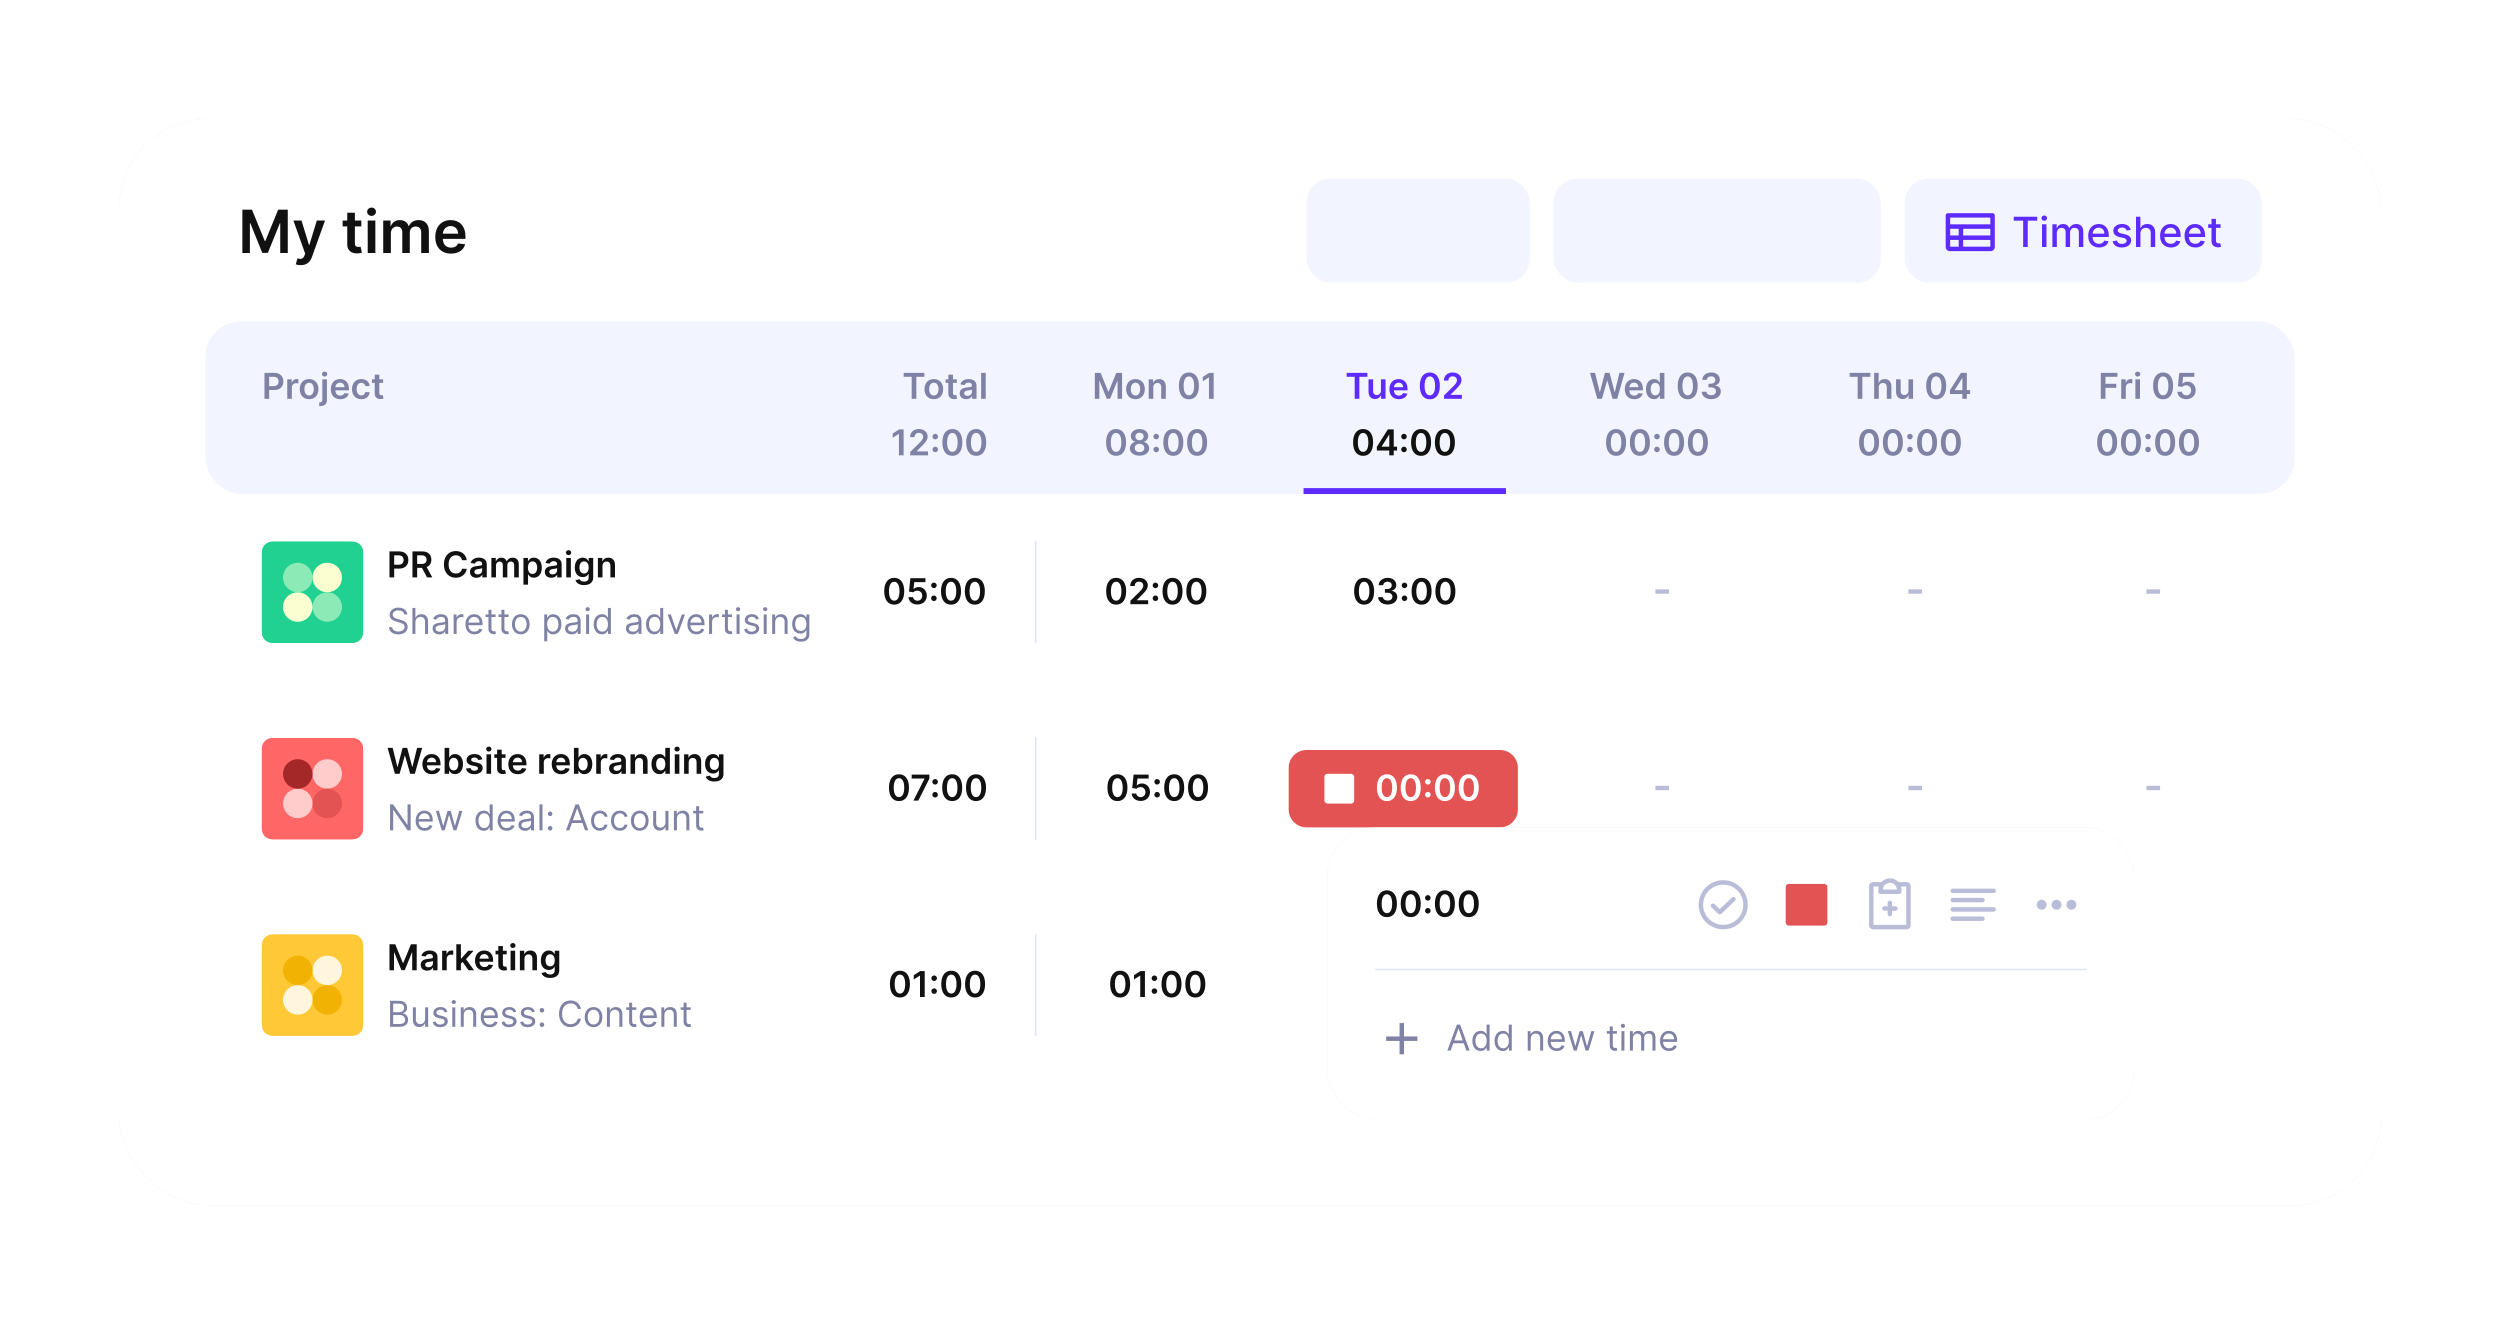 <svg width="840" height="445" viewBox="0 0 840 445" fill="none" xmlns="http://www.w3.org/2000/svg">
<g filter="url(#filter0_f_8000_141345)">
<rect x="40" y="40" width="760" height="365" rx="30" fill="#DFE5F5"/>
</g>
<rect x="40" y="40" width="760" height="365" rx="30" fill="white"/>
<rect x="640" y="60" width="120" height="35" rx="8" fill="#F2F5FF"/>
<path d="M676.616 74.141H679.788V83H681.32V74.141H684.496V72.818H676.616V74.141ZM686.118 83H687.605V75.364H686.118V83ZM686.869 74.185C687.381 74.185 687.809 73.788 687.809 73.3C687.809 72.813 687.381 72.41 686.869 72.41C686.352 72.41 685.93 72.813 685.93 73.3C685.93 73.788 686.352 74.185 686.869 74.185ZM689.605 83H691.091V78.292C691.091 77.263 691.812 76.547 692.657 76.547C693.483 76.547 694.054 77.094 694.054 77.924V83H695.536V78.133C695.536 77.213 696.098 76.547 697.067 76.547C697.853 76.547 698.499 76.984 698.499 78.019V83H699.985V77.879C699.985 76.134 699.011 75.264 697.629 75.264C696.53 75.264 695.705 75.791 695.337 76.606H695.257C694.924 75.771 694.223 75.264 693.204 75.264C692.195 75.264 691.444 75.766 691.126 76.606H691.032V75.364H689.605V83ZM705.269 83.154C706.934 83.154 708.113 82.334 708.451 81.091L707.044 80.837C706.775 81.558 706.129 81.926 705.284 81.926C704.011 81.926 703.156 81.101 703.116 79.629H708.545V79.102C708.545 76.343 706.895 75.264 705.165 75.264C703.037 75.264 701.635 76.885 701.635 79.231C701.635 81.603 703.017 83.154 705.269 83.154ZM703.121 78.516C703.181 77.432 703.966 76.492 705.175 76.492C706.328 76.492 707.084 77.347 707.089 78.516H703.121ZM715.917 77.228C715.609 76.04 714.679 75.264 713.028 75.264C711.303 75.264 710.08 76.174 710.08 77.526C710.08 78.61 710.737 79.331 712.168 79.649L713.461 79.933C714.197 80.097 714.54 80.425 714.54 80.902C714.54 81.494 713.908 81.956 712.934 81.956C712.044 81.956 711.472 81.573 711.293 80.822L709.857 81.041C710.105 82.394 711.229 83.154 712.944 83.154C714.788 83.154 716.066 82.175 716.066 80.793C716.066 79.714 715.38 79.048 713.978 78.724L712.765 78.446C711.925 78.247 711.562 77.964 711.567 77.447C711.562 76.86 712.198 76.442 713.043 76.442C713.968 76.442 714.396 76.954 714.57 77.467L715.917 77.228ZM719.187 78.466C719.187 77.248 719.958 76.552 721.017 76.552C722.041 76.552 722.652 77.203 722.652 78.322V83H724.139V78.143C724.139 76.239 723.095 75.264 721.524 75.264C720.335 75.264 719.619 75.781 719.262 76.606H719.167V72.818H717.7V83H719.187V78.466ZM729.414 83.154C731.079 83.154 732.257 82.334 732.595 81.091L731.188 80.837C730.92 81.558 730.274 81.926 729.428 81.926C728.156 81.926 727.301 81.101 727.261 79.629H732.69V79.102C732.69 76.343 731.039 75.264 729.309 75.264C727.181 75.264 725.779 76.885 725.779 79.231C725.779 81.603 727.161 83.154 729.414 83.154ZM727.266 78.516C727.325 77.432 728.111 76.492 729.319 76.492C730.472 76.492 731.228 77.347 731.233 78.516H727.266ZM737.63 83.154C739.296 83.154 740.474 82.334 740.812 81.091L739.405 80.837C739.137 81.558 738.49 81.926 737.645 81.926C736.373 81.926 735.517 81.101 735.478 79.629H740.907V79.102C740.907 76.343 739.256 75.264 737.526 75.264C735.398 75.264 733.996 76.885 733.996 79.231C733.996 81.603 735.378 83.154 737.63 83.154ZM735.483 78.516C735.542 77.432 736.328 76.492 737.536 76.492C738.689 76.492 739.445 77.347 739.45 78.516H735.483ZM746.121 75.364H744.555V73.534H743.068V75.364H741.949V76.557H743.068V81.066C743.063 82.453 744.122 83.124 745.295 83.099C745.768 83.094 746.086 83.005 746.26 82.94L745.991 81.712C745.892 81.732 745.708 81.777 745.469 81.777C744.987 81.777 744.555 81.618 744.555 80.758V76.557H746.121V75.364Z" fill="#5D2BFF"/>
<path fill-rule="evenodd" clip-rule="evenodd" d="M654.5 71.625C654.086 71.625 653.75 71.961 653.75 72.375V76.125V79.875V83C653.75 83.365 653.895 83.714 654.153 83.972C654.411 84.23 654.76 84.375 655.125 84.375H658.875H668.875C669.24 84.375 669.589 84.23 669.847 83.972C670.105 83.714 670.25 83.365 670.25 83V79.875V76.125V72.375C670.25 71.961 669.914 71.625 669.5 71.625H654.5ZM659.625 82.875H668.75V80.625H659.625V82.875ZM658.125 80.625V82.875H655.25V80.625H658.125ZM659.625 79.125H668.75V76.875H659.625V79.125ZM658.125 76.875V79.125H655.25V76.875H658.125ZM658.875 75.375H668.75V73.125H655.25V75.375H658.875Z" fill="#5D2BFF"/>
<path d="M348 182L348 216" stroke="#DFE5F5" stroke-width="0.511" stroke-linecap="round"/>
<path d="M348 248L348 282" stroke="#DFE5F5" stroke-width="0.511" stroke-linecap="round"/>
<path d="M348 314L348 348" stroke="#DFE5F5" stroke-width="0.511" stroke-linecap="round"/>
<path d="M130.861 194H132.442V191.051H134.112C136.128 191.051 137.21 189.841 137.21 188.162C137.21 186.496 136.141 185.273 134.134 185.273H130.861V194ZM132.442 189.751V186.594H133.891C135.075 186.594 135.599 187.233 135.599 188.162C135.599 189.091 135.075 189.751 133.899 189.751H132.442ZM138.583 194H140.164V190.804H141.775L143.488 194H145.252L143.365 190.54C144.392 190.126 144.933 189.249 144.933 188.064C144.933 186.398 143.859 185.273 141.856 185.273H138.583V194ZM140.164 189.491V186.594H141.613C142.794 186.594 143.322 187.135 143.322 188.064C143.322 188.993 142.794 189.491 141.622 189.491H140.164ZM156.835 188.217C156.566 186.278 155.075 185.153 153.14 185.153C150.86 185.153 149.143 186.815 149.143 189.636C149.143 192.453 150.839 194.119 153.14 194.119C155.216 194.119 156.592 192.777 156.835 191.111L155.241 191.102C155.041 192.125 154.206 192.7 153.162 192.7C151.747 192.7 150.733 191.639 150.733 189.636C150.733 187.668 151.738 186.572 153.166 186.572C154.227 186.572 155.058 187.173 155.241 188.217H156.835ZM160.098 194.132C161.125 194.132 161.739 193.651 162.02 193.101H162.071V194H163.554V189.619C163.554 187.889 162.143 187.369 160.895 187.369C159.518 187.369 158.462 187.983 158.121 189.176L159.561 189.381C159.714 188.933 160.149 188.55 160.903 188.55C161.619 188.55 162.011 188.916 162.011 189.56V189.585C162.011 190.028 161.547 190.05 160.392 190.173C159.122 190.31 157.908 190.689 157.908 192.163C157.908 193.45 158.849 194.132 160.098 194.132ZM160.499 192.999C159.855 192.999 159.395 192.705 159.395 192.138C159.395 191.545 159.911 191.298 160.601 191.2C161.006 191.145 161.815 191.043 162.016 190.881V191.652C162.016 192.381 161.428 192.999 160.499 192.999ZM165.105 194H166.648V190.02C166.648 189.214 167.185 188.669 167.849 188.669C168.501 188.669 168.949 189.108 168.949 189.781V194H170.462V189.918C170.462 189.18 170.901 188.669 171.646 188.669C172.268 188.669 172.763 189.036 172.763 189.845V194H174.31V189.607C174.31 188.145 173.466 187.369 172.264 187.369C171.314 187.369 170.589 187.838 170.3 188.567H170.232C169.98 187.825 169.345 187.369 168.463 187.369C167.585 187.369 166.929 187.821 166.656 188.567H166.58V187.455H165.105V194ZM175.875 196.455H177.417V192.969H177.481C177.724 193.446 178.231 194.115 179.356 194.115C180.899 194.115 182.054 192.892 182.054 190.736C182.054 188.554 180.865 187.369 179.352 187.369C178.197 187.369 177.716 188.064 177.481 188.537H177.392V187.455H175.875V196.455ZM177.387 190.727C177.387 189.457 177.933 188.635 178.926 188.635C179.953 188.635 180.481 189.509 180.481 190.727C180.481 191.955 179.944 192.849 178.926 192.849C177.941 192.849 177.387 191.997 177.387 190.727ZM185.258 194.132C186.285 194.132 186.899 193.651 187.18 193.101H187.231V194H188.714V189.619C188.714 187.889 187.304 187.369 186.055 187.369C184.679 187.369 183.622 187.983 183.281 189.176L184.721 189.381C184.875 188.933 185.309 188.55 186.064 188.55C186.779 188.55 187.172 188.916 187.172 189.56V189.585C187.172 190.028 186.707 190.05 185.552 190.173C184.282 190.31 183.068 190.689 183.068 192.163C183.068 193.45 184.01 194.132 185.258 194.132ZM185.659 192.999C185.015 192.999 184.555 192.705 184.555 192.138C184.555 191.545 185.071 191.298 185.761 191.2C186.166 191.145 186.975 191.043 187.176 190.881V191.652C187.176 192.381 186.588 192.999 185.659 192.999ZM190.265 194H191.808V187.455H190.265V194ZM191.041 186.526C191.531 186.526 191.931 186.151 191.931 185.69C191.931 185.226 191.531 184.851 191.041 184.851C190.547 184.851 190.146 185.226 190.146 185.69C190.146 186.151 190.547 186.526 191.041 186.526ZM196.241 196.591C198.009 196.591 199.313 195.781 199.313 194.107V187.455H197.792V188.537H197.707C197.472 188.064 196.982 187.369 195.827 187.369C194.315 187.369 193.126 188.554 193.126 190.706C193.126 192.841 194.315 193.906 195.823 193.906C196.944 193.906 197.468 193.305 197.707 192.824H197.783V194.064C197.783 195.027 197.144 195.423 196.266 195.423C195.337 195.423 194.928 194.984 194.741 194.601L193.352 194.938C193.633 195.854 194.575 196.591 196.241 196.591ZM196.254 192.696C195.235 192.696 194.698 191.903 194.698 190.697C194.698 189.509 195.227 188.635 196.254 188.635C197.246 188.635 197.792 189.457 197.792 190.697C197.792 191.946 197.238 192.696 196.254 192.696ZM202.437 190.165C202.437 189.219 203.008 188.673 203.822 188.673C204.619 188.673 205.096 189.197 205.096 190.071V194H206.638V189.832C206.643 188.264 205.748 187.369 204.397 187.369C203.417 187.369 202.744 187.838 202.445 188.567H202.369V187.455H200.894V194H202.437V190.165Z" fill="#111111"/>
<path d="M135.83 206.455H136.852C136.805 205.138 135.591 204.153 133.903 204.153C132.233 204.153 130.92 205.125 130.92 206.591C130.92 207.767 131.773 208.466 133.136 208.858L134.21 209.165C135.131 209.42 135.949 209.744 135.949 210.614C135.949 211.568 135.028 212.199 133.818 212.199C132.778 212.199 131.858 211.739 131.773 210.75H130.682C130.784 212.182 131.943 213.153 133.818 213.153C135.83 213.153 136.972 212.045 136.972 210.631C136.972 208.994 135.42 208.466 134.517 208.227L133.631 207.989C132.983 207.818 131.943 207.477 131.943 206.54C131.943 205.705 132.71 205.091 133.869 205.091C134.926 205.091 135.727 205.594 135.83 206.455ZM139.578 209.062C139.578 207.92 140.307 207.273 141.3 207.273C142.246 207.273 142.817 207.869 142.817 208.909V213H143.823V208.841C143.823 207.158 142.928 206.369 141.59 206.369C140.559 206.369 139.971 206.8 139.664 207.477H139.578V204.273H138.573V213H139.578V209.062ZM147.589 213.153C148.731 213.153 149.327 212.54 149.532 212.114H149.583V213H150.589V208.688C150.589 206.608 149.004 206.369 148.168 206.369C147.18 206.369 146.055 206.71 145.543 207.903L146.498 208.244C146.719 207.767 147.244 207.256 148.202 207.256C149.127 207.256 149.583 207.746 149.583 208.585V208.619C149.583 209.105 149.089 209.062 147.896 209.216C146.681 209.374 145.356 209.642 145.356 211.142C145.356 212.42 146.344 213.153 147.589 213.153ZM147.742 212.25C146.941 212.25 146.362 211.892 146.362 211.193C146.362 210.426 147.06 210.188 147.844 210.085C148.271 210.034 149.413 209.915 149.583 209.71V210.631C149.583 211.449 148.935 212.25 147.742 212.25ZM152.424 213H153.43V208.858C153.43 207.972 154.129 207.324 155.083 207.324C155.352 207.324 155.629 207.375 155.697 207.392V206.369C155.582 206.361 155.318 206.352 155.169 206.352C154.385 206.352 153.703 206.795 153.464 207.443H153.396V206.455H152.424V213ZM159.434 213.136C160.764 213.136 161.735 212.472 162.042 211.483L161.071 211.21C160.815 211.892 160.223 212.233 159.434 212.233C158.254 212.233 157.44 211.47 157.393 210.068H162.145V209.642C162.145 207.205 160.696 206.369 159.332 206.369C157.559 206.369 156.383 207.767 156.383 209.778C156.383 211.79 157.542 213.136 159.434 213.136ZM157.393 209.199C157.461 208.18 158.181 207.273 159.332 207.273C160.423 207.273 161.122 208.091 161.122 209.199H157.393ZM166.521 206.455H165.123V204.886H164.118V206.455H163.129V207.307H164.118V211.398C164.118 212.54 165.038 213.085 165.89 213.085C166.265 213.085 166.504 213.017 166.64 212.966L166.436 212.062C166.35 212.08 166.214 212.114 165.993 212.114C165.549 212.114 165.123 211.977 165.123 211.125V207.307H166.521V206.455ZM170.88 206.455H169.483V204.886H168.477V206.455H167.488V207.307H168.477V211.398C168.477 212.54 169.397 213.085 170.25 213.085C170.625 213.085 170.863 213.017 171 212.966L170.795 212.062C170.71 212.08 170.574 212.114 170.352 212.114C169.909 212.114 169.483 211.977 169.483 211.125V207.307H170.88V206.455ZM174.982 213.136C176.755 213.136 177.948 211.79 177.948 209.761C177.948 207.716 176.755 206.369 174.982 206.369C173.209 206.369 172.016 207.716 172.016 209.761C172.016 211.79 173.209 213.136 174.982 213.136ZM174.982 212.233C173.635 212.233 173.022 211.074 173.022 209.761C173.022 208.449 173.635 207.273 174.982 207.273C176.328 207.273 176.942 208.449 176.942 209.761C176.942 211.074 176.328 212.233 174.982 212.233ZM182.858 215.455H183.864V211.994H183.949C184.17 212.352 184.597 213.136 185.858 213.136C187.494 213.136 188.636 211.824 188.636 209.744C188.636 207.682 187.494 206.369 185.841 206.369C184.562 206.369 184.17 207.153 183.949 207.494H183.83V206.455H182.858V215.455ZM183.847 209.727C183.847 208.261 184.494 207.273 185.722 207.273C187 207.273 187.631 208.347 187.631 209.727C187.631 211.125 186.983 212.233 185.722 212.233C184.511 212.233 183.847 211.21 183.847 209.727ZM192.097 213.153C193.239 213.153 193.835 212.54 194.04 212.114H194.091V213H195.097V208.688C195.097 206.608 193.511 206.369 192.676 206.369C191.688 206.369 190.562 206.71 190.051 207.903L191.006 208.244C191.227 207.767 191.751 207.256 192.71 207.256C193.635 207.256 194.091 207.746 194.091 208.585V208.619C194.091 209.105 193.597 209.062 192.403 209.216C191.189 209.374 189.864 209.642 189.864 211.142C189.864 212.42 190.852 213.153 192.097 213.153ZM192.25 212.25C191.449 212.25 190.869 211.892 190.869 211.193C190.869 210.426 191.568 210.188 192.352 210.085C192.778 210.034 193.92 209.915 194.091 209.71V210.631C194.091 211.449 193.443 212.25 192.25 212.25ZM196.932 213H197.938V206.455H196.932V213ZM197.444 205.364C197.836 205.364 198.159 205.057 198.159 204.682C198.159 204.307 197.836 204 197.444 204C197.051 204 196.728 204.307 196.728 204.682C196.728 205.057 197.051 205.364 197.444 205.364ZM202.251 213.136C203.513 213.136 203.939 212.352 204.161 211.994H204.28V213H205.251V204.273H204.246V207.494H204.161C203.939 207.153 203.547 206.369 202.268 206.369C200.615 206.369 199.473 207.682 199.473 209.744C199.473 211.824 200.615 213.136 202.251 213.136ZM202.388 212.233C201.126 212.233 200.479 211.125 200.479 209.727C200.479 208.347 201.109 207.273 202.388 207.273C203.615 207.273 204.263 208.261 204.263 209.727C204.263 211.21 203.598 212.233 202.388 212.233ZM212.534 213.153C213.676 213.153 214.273 212.54 214.477 212.114H214.528V213H215.534V208.688C215.534 206.608 213.949 206.369 213.114 206.369C212.125 206.369 211 206.71 210.489 207.903L211.443 208.244C211.665 207.767 212.189 207.256 213.148 207.256C214.072 207.256 214.528 207.746 214.528 208.585V208.619C214.528 209.105 214.034 209.062 212.841 209.216C211.626 209.374 210.301 209.642 210.301 211.142C210.301 212.42 211.29 213.153 212.534 213.153ZM212.688 212.25C211.886 212.25 211.307 211.892 211.307 211.193C211.307 210.426 212.006 210.188 212.79 210.085C213.216 210.034 214.358 209.915 214.528 209.71V210.631C214.528 211.449 213.881 212.25 212.688 212.25ZM219.841 213.136C221.103 213.136 221.529 212.352 221.75 211.994H221.87V213H222.841V204.273H221.836V207.494H221.75C221.529 207.153 221.137 206.369 219.858 206.369C218.205 206.369 217.063 207.682 217.063 209.744C217.063 211.824 218.205 213.136 219.841 213.136ZM219.978 212.233C218.716 212.233 218.069 211.125 218.069 209.727C218.069 208.347 218.699 207.273 219.978 207.273C221.205 207.273 221.853 208.261 221.853 209.727C221.853 211.21 221.188 212.233 219.978 212.233ZM230.175 206.455H229.084L227.277 211.67H227.209L225.402 206.455H224.311L226.732 213H227.755L230.175 206.455ZM234.012 213.136C235.342 213.136 236.314 212.472 236.62 211.483L235.649 211.21C235.393 211.892 234.801 212.233 234.012 212.233C232.832 212.233 232.018 211.47 231.971 210.068H236.723V209.642C236.723 207.205 235.274 206.369 233.91 206.369C232.137 206.369 230.961 207.767 230.961 209.778C230.961 211.79 232.12 213.136 234.012 213.136ZM231.971 209.199C232.039 208.18 232.76 207.273 233.91 207.273C235.001 207.273 235.7 208.091 235.7 209.199H231.971ZM238.252 213H239.258V208.858C239.258 207.972 239.957 207.324 240.912 207.324C241.18 207.324 241.457 207.375 241.525 207.392V206.369C241.41 206.361 241.146 206.352 240.997 206.352C240.213 206.352 239.531 206.795 239.292 207.443H239.224V206.455H238.252V213ZM245.974 206.455H244.576V204.886H243.571V206.455H242.582V207.307H243.571V211.398C243.571 212.54 244.491 213.085 245.343 213.085C245.718 213.085 245.957 213.017 246.093 212.966L245.889 212.062C245.804 212.08 245.667 212.114 245.446 212.114C245.002 212.114 244.576 211.977 244.576 211.125V207.307H245.974V206.455ZM247.487 213H248.493V206.455H247.487V213ZM247.998 205.364C248.39 205.364 248.714 205.057 248.714 204.682C248.714 204.307 248.39 204 247.998 204C247.606 204 247.282 204.307 247.282 204.682C247.282 205.057 247.606 205.364 247.998 205.364ZM254.971 207.92C254.656 206.991 253.948 206.369 252.653 206.369C251.272 206.369 250.249 207.153 250.249 208.261C250.249 209.165 250.786 209.77 251.988 210.051L253.079 210.307C253.739 210.46 254.05 210.776 254.05 211.227C254.05 211.79 253.454 212.25 252.516 212.25C251.694 212.25 251.178 211.896 250.999 211.193L250.045 211.432C250.279 212.544 251.195 213.136 252.533 213.136C254.055 213.136 255.09 212.305 255.09 211.176C255.09 210.264 254.519 209.689 253.352 209.403L252.38 209.165C251.604 208.973 251.255 208.713 251.255 208.21C251.255 207.648 251.852 207.239 252.653 207.239C253.531 207.239 253.893 207.724 254.067 208.176L254.971 207.92ZM256.604 213H257.61V206.455H256.604V213ZM257.115 205.364C257.507 205.364 257.831 205.057 257.831 204.682C257.831 204.307 257.507 204 257.115 204C256.723 204 256.4 204.307 256.4 204.682C256.4 205.057 256.723 205.364 257.115 205.364ZM260.457 209.062C260.457 207.92 261.165 207.273 262.128 207.273C263.061 207.273 263.628 207.882 263.628 208.909V213H264.634V208.841C264.634 207.17 263.743 206.369 262.418 206.369C261.429 206.369 260.815 206.812 260.509 207.477H260.423V206.455H259.452V213H260.457V209.062ZM269.113 215.591C270.681 215.591 271.943 214.875 271.943 213.188V206.455H270.971V207.494H270.869C270.647 207.153 270.238 206.369 268.96 206.369C267.306 206.369 266.164 207.682 266.164 209.693C266.164 211.739 267.358 212.898 268.943 212.898C270.221 212.898 270.63 212.148 270.852 211.79H270.937V213.119C270.937 214.21 270.17 214.705 269.113 214.705C267.924 214.705 267.507 214.078 267.238 213.716L266.437 214.278C266.846 214.964 267.652 215.591 269.113 215.591ZM269.079 211.994C267.818 211.994 267.17 211.04 267.17 209.676C267.17 208.347 267.801 207.273 269.079 207.273C270.306 207.273 270.954 208.261 270.954 209.676C270.954 211.125 270.289 211.994 269.079 211.994Z" fill="#7F82A4"/>
<path d="M88 185.4C88 183.522 89.522 182 91.4 182H118.6C120.478 182 122 183.522 122 185.4V212.6C122 214.478 120.478 216 118.6 216H91.4C89.522 216 88 214.478 88 212.6V185.4Z" fill="#21D191"/>
<path d="M88 186C88 183.791 89.791 182 92 182H118C120.209 182 122 183.791 122 186V212C122 214.209 120.209 216 118 216H92C89.791 216 88 214.209 88 212V186Z" fill="#21D191"/>
<circle cx="109.96" cy="194.045" r="4.958" fill="#FBFFD0"/>
<circle cx="109.96" cy="203.958" r="4.958" fill="#8CEAB7"/>
<circle cx="100.045" cy="203.96" r="4.958" fill="#FBFFD0"/>
<circle cx="100.045" cy="194.045" r="4.958" fill="#8CEAB7"/>
<path d="M132.697 260H134.257L136.009 253.876H136.077L137.824 260H139.384L141.847 251.273H140.146L138.574 257.69H138.497L136.814 251.273H135.267L133.588 257.686H133.507L131.935 251.273H130.234L132.697 260ZM145.104 260.128C146.63 260.128 147.678 259.382 147.951 258.244L146.511 258.082C146.302 258.636 145.79 258.926 145.126 258.926C144.129 258.926 143.468 258.27 143.455 257.149H148.015V256.676C148.015 254.379 146.634 253.369 145.023 253.369C143.148 253.369 141.925 254.746 141.925 256.766C141.925 258.82 143.131 260.128 145.104 260.128ZM143.46 256.109C143.506 255.274 144.124 254.571 145.045 254.571C145.931 254.571 146.528 255.219 146.536 256.109H143.46ZM149.388 260H150.905V258.969H150.995C151.238 259.446 151.745 260.115 152.87 260.115C154.412 260.115 155.567 258.892 155.567 256.736C155.567 254.554 154.378 253.369 152.865 253.369C151.711 253.369 151.229 254.064 150.995 254.537H150.931V251.273H149.388V260ZM150.901 256.727C150.901 255.457 151.446 254.635 152.439 254.635C153.466 254.635 153.995 255.509 153.995 256.727C153.995 257.955 153.458 258.849 152.439 258.849C151.455 258.849 150.901 257.997 150.901 256.727ZM162.052 255.185C161.839 254.077 160.952 253.369 159.418 253.369C157.842 253.369 156.768 254.145 156.772 255.355C156.768 256.31 157.356 256.94 158.613 257.2L159.729 257.435C160.33 257.567 160.612 257.81 160.612 258.18C160.612 258.628 160.126 258.964 159.393 258.964C158.685 258.964 158.225 258.658 158.093 258.07L156.589 258.214C156.781 259.416 157.79 260.128 159.397 260.128C161.033 260.128 162.188 259.28 162.192 258.04C162.188 257.107 161.587 256.536 160.352 256.267L159.235 256.028C158.57 255.879 158.306 255.649 158.31 255.27C158.306 254.827 158.796 254.52 159.44 254.52C160.151 254.52 160.526 254.908 160.646 255.338L162.052 255.185ZM163.464 260H165.007V253.455H163.464V260ZM164.24 252.526C164.73 252.526 165.131 252.151 165.131 251.69C165.131 251.226 164.73 250.851 164.24 250.851C163.746 250.851 163.345 251.226 163.345 251.69C163.345 252.151 163.746 252.526 164.24 252.526ZM169.862 253.455H168.571V251.886H167.028V253.455H166.099V254.648H167.028V258.287C167.02 259.518 167.914 260.124 169.074 260.089C169.512 260.077 169.815 259.991 169.981 259.936L169.721 258.73C169.636 258.751 169.461 258.79 169.27 258.79C168.882 258.79 168.571 258.653 168.571 258.031V254.648H169.862V253.455ZM173.979 260.128C175.505 260.128 176.553 259.382 176.826 258.244L175.386 258.082C175.177 258.636 174.665 258.926 174.001 258.926C173.004 258.926 172.343 258.27 172.33 257.149H176.89V256.676C176.89 254.379 175.509 253.369 173.898 253.369C172.023 253.369 170.8 254.746 170.8 256.766C170.8 258.82 172.006 260.128 173.979 260.128ZM172.335 256.109C172.381 255.274 172.999 254.571 173.92 254.571C174.806 254.571 175.403 255.219 175.411 256.109H172.335ZM181.172 260H182.714V256.152C182.714 255.321 183.341 254.733 184.189 254.733C184.449 254.733 184.772 254.78 184.904 254.822V253.403C184.764 253.378 184.521 253.361 184.35 253.361C183.6 253.361 182.974 253.787 182.735 254.545H182.667V253.455H181.172V260ZM188.558 260.128C190.083 260.128 191.131 259.382 191.404 258.244L189.964 258.082C189.755 258.636 189.244 258.926 188.579 258.926C187.582 258.926 186.921 258.27 186.908 257.149H191.468V256.676C191.468 254.379 190.087 253.369 188.477 253.369C186.602 253.369 185.379 254.746 185.379 256.766C185.379 258.82 186.585 260.128 188.558 260.128ZM186.913 256.109C186.96 255.274 187.577 254.571 188.498 254.571C189.384 254.571 189.981 255.219 189.989 256.109H186.913ZM192.841 260H194.358V258.969H194.448C194.691 259.446 195.198 260.115 196.323 260.115C197.865 260.115 199.02 258.892 199.02 256.736C199.02 254.554 197.831 253.369 196.319 253.369C195.164 253.369 194.682 254.064 194.448 254.537H194.384V251.273H192.841V260ZM194.354 256.727C194.354 255.457 194.9 254.635 195.892 254.635C196.919 254.635 197.448 255.509 197.448 256.727C197.448 257.955 196.911 258.849 195.892 258.849C194.908 258.849 194.354 257.997 194.354 256.727ZM200.332 260H201.874V256.152C201.874 255.321 202.501 254.733 203.349 254.733C203.609 254.733 203.933 254.78 204.065 254.822V253.403C203.924 253.378 203.681 253.361 203.511 253.361C202.761 253.361 202.134 253.787 201.896 254.545H201.827V253.455H200.332V260ZM206.844 260.132C207.871 260.132 208.485 259.651 208.766 259.101H208.817V260H210.3V255.619C210.3 253.889 208.89 253.369 207.641 253.369C206.265 253.369 205.208 253.983 204.867 255.176L206.307 255.381C206.461 254.933 206.895 254.55 207.65 254.55C208.365 254.55 208.757 254.916 208.757 255.56V255.585C208.757 256.028 208.293 256.05 207.138 256.173C205.868 256.31 204.654 256.689 204.654 258.163C204.654 259.45 205.596 260.132 206.844 260.132ZM207.245 258.999C206.601 258.999 206.141 258.705 206.141 258.138C206.141 257.545 206.657 257.298 207.347 257.2C207.752 257.145 208.561 257.043 208.762 256.881V257.652C208.762 258.381 208.174 258.999 207.245 258.999ZM213.394 256.165C213.394 255.219 213.965 254.673 214.779 254.673C215.576 254.673 216.053 255.197 216.053 256.071V260H217.596V255.832C217.6 254.264 216.705 253.369 215.354 253.369C214.374 253.369 213.701 253.838 213.402 254.567H213.326V253.455H211.851V260H213.394V256.165ZM221.593 260.115C222.718 260.115 223.225 259.446 223.468 258.969H223.561V260H225.078V251.273H223.532V254.537H223.468C223.233 254.064 222.752 253.369 221.597 253.369C220.084 253.369 218.895 254.554 218.895 256.736C218.895 258.892 220.05 260.115 221.593 260.115ZM222.023 258.849C221.005 258.849 220.468 257.955 220.468 256.727C220.468 255.509 220.996 254.635 222.023 254.635C223.016 254.635 223.561 255.457 223.561 256.727C223.561 257.997 223.007 258.849 222.023 258.849ZM226.722 260H228.265V253.455H226.722V260ZM227.498 252.526C227.988 252.526 228.388 252.151 228.388 251.69C228.388 251.226 227.988 250.851 227.498 250.851C227.004 250.851 226.603 251.226 226.603 251.69C226.603 252.151 227.004 252.526 227.498 252.526ZM231.394 256.165C231.394 255.219 231.965 254.673 232.779 254.673C233.576 254.673 234.053 255.197 234.053 256.071V260H235.596V255.832C235.6 254.264 234.705 253.369 233.354 253.369C232.374 253.369 231.701 253.838 231.402 254.567H231.326V253.455H229.851V260H231.394V256.165ZM240.01 262.591C241.779 262.591 243.083 261.781 243.083 260.107V253.455H241.561V254.537H241.476C241.242 254.064 240.752 253.369 239.597 253.369C238.084 253.369 236.895 254.554 236.895 256.706C236.895 258.841 238.084 259.906 239.593 259.906C240.713 259.906 241.238 259.305 241.476 258.824H241.553V260.064C241.553 261.027 240.914 261.423 240.036 261.423C239.107 261.423 238.698 260.984 238.51 260.601L237.121 260.938C237.402 261.854 238.344 262.591 240.01 262.591ZM240.023 258.696C239.005 258.696 238.468 257.903 238.468 256.697C238.468 255.509 238.996 254.635 240.023 254.635C241.016 254.635 241.561 255.457 241.561 256.697C241.561 257.946 241.007 258.696 240.023 258.696Z" fill="#111111"/>
<path d="M137.977 270.273H136.938V277.142H136.852L132.08 270.273H131.057V279H132.114V272.148H132.199L136.955 279H137.977V270.273ZM142.7 279.136C144.029 279.136 145.001 278.472 145.308 277.483L144.336 277.21C144.081 277.892 143.488 278.233 142.7 278.233C141.52 278.233 140.706 277.47 140.659 276.068H145.41V275.642C145.41 273.205 143.961 272.369 142.598 272.369C140.825 272.369 139.649 273.767 139.649 275.778C139.649 277.79 140.808 279.136 142.7 279.136ZM140.659 275.199C140.727 274.18 141.447 273.273 142.598 273.273C143.689 273.273 144.387 274.091 144.387 275.199H140.659ZM148.423 279H149.412L150.843 273.972H150.946L152.377 279H153.366L155.36 272.455H154.304L152.889 277.449H152.821L151.44 272.455H150.366L148.968 277.466H148.9L147.485 272.455H146.429L148.423 279ZM162.537 279.136C163.798 279.136 164.224 278.352 164.446 277.994H164.565V279H165.537V270.273H164.531V273.494H164.446C164.224 273.153 163.832 272.369 162.554 272.369C160.9 272.369 159.758 273.682 159.758 275.744C159.758 277.824 160.9 279.136 162.537 279.136ZM162.673 278.233C161.412 278.233 160.764 277.125 160.764 275.727C160.764 274.347 161.395 273.273 162.673 273.273C163.9 273.273 164.548 274.261 164.548 275.727C164.548 277.21 163.883 278.233 162.673 278.233ZM170.262 279.136C171.592 279.136 172.564 278.472 172.87 277.483L171.899 277.21C171.643 277.892 171.051 278.233 170.262 278.233C169.082 278.233 168.268 277.47 168.221 276.068H172.973V275.642C172.973 273.205 171.524 272.369 170.16 272.369C168.387 272.369 167.211 273.767 167.211 275.778C167.211 277.79 168.37 279.136 170.262 279.136ZM168.221 275.199C168.289 274.18 169.01 273.273 170.16 273.273C171.251 273.273 171.95 274.091 171.95 275.199H168.221ZM176.429 279.153C177.571 279.153 178.167 278.54 178.372 278.114H178.423V279H179.429V274.688C179.429 272.608 177.843 272.369 177.008 272.369C176.02 272.369 174.895 272.71 174.383 273.903L175.338 274.244C175.559 273.767 176.083 273.256 177.042 273.256C177.967 273.256 178.423 273.746 178.423 274.585V274.619C178.423 275.105 177.929 275.062 176.735 275.216C175.521 275.374 174.196 275.642 174.196 277.142C174.196 278.42 175.184 279.153 176.429 279.153ZM176.582 278.25C175.781 278.25 175.201 277.892 175.201 277.193C175.201 276.426 175.9 276.188 176.684 276.085C177.11 276.034 178.252 275.915 178.423 275.71V276.631C178.423 277.449 177.775 278.25 176.582 278.25ZM182.27 270.273H181.264V279H182.27V270.273ZM184.845 279.068C185.267 279.068 185.612 278.723 185.612 278.301C185.612 277.879 185.267 277.534 184.845 277.534C184.423 277.534 184.078 277.879 184.078 278.301C184.078 278.723 184.423 279.068 184.845 279.068ZM184.845 274.21C185.267 274.21 185.612 273.865 185.612 273.443C185.612 273.021 185.267 272.676 184.845 272.676C184.423 272.676 184.078 273.021 184.078 273.443C184.078 273.865 184.423 274.21 184.845 274.21ZM191.286 279L192.164 276.528H195.692L196.57 279H197.678L194.473 270.273H193.382L190.178 279H191.286ZM192.496 275.591L193.894 271.653H193.962L195.36 275.591H192.496ZM201.56 279.136C203.009 279.136 203.963 278.25 204.134 277.091H203.128C202.941 277.807 202.344 278.233 201.56 278.233C200.367 278.233 199.6 277.244 199.6 275.727C199.6 274.244 200.384 273.273 201.56 273.273C202.446 273.273 202.975 273.818 203.128 274.415H204.134C203.963 273.188 202.924 272.369 201.543 272.369C199.77 272.369 198.594 273.767 198.594 275.761C198.594 277.722 199.719 279.136 201.56 279.136ZM208.263 279.136C209.712 279.136 210.667 278.25 210.837 277.091H209.831C209.644 277.807 209.047 278.233 208.263 278.233C207.07 278.233 206.303 277.244 206.303 275.727C206.303 274.244 207.087 273.273 208.263 273.273C209.15 273.273 209.678 273.818 209.831 274.415H210.837C210.667 273.188 209.627 272.369 208.246 272.369C206.473 272.369 205.297 273.767 205.297 275.761C205.297 277.722 206.422 279.136 208.263 279.136ZM214.966 279.136C216.739 279.136 217.932 277.79 217.932 275.761C217.932 273.716 216.739 272.369 214.966 272.369C213.194 272.369 212 273.716 212 275.761C212 277.79 213.194 279.136 214.966 279.136ZM214.966 278.233C213.62 278.233 213.006 277.074 213.006 275.761C213.006 274.449 213.62 273.273 214.966 273.273C216.313 273.273 216.926 274.449 216.926 275.761C216.926 277.074 216.313 278.233 214.966 278.233ZM223.592 276.324C223.592 277.551 222.655 278.114 221.905 278.114C221.07 278.114 220.473 277.5 220.473 276.545V272.455H219.467V276.614C219.467 278.284 220.354 279.085 221.581 279.085C222.57 279.085 223.217 278.557 223.524 277.892H223.592V279H224.598V272.455H223.592V276.324ZM227.446 275.062C227.446 273.92 228.153 273.273 229.116 273.273C230.049 273.273 230.616 273.882 230.616 274.909V279H231.622V274.841C231.622 273.17 230.731 272.369 229.406 272.369C228.417 272.369 227.804 272.812 227.497 273.477H227.412V272.455H226.44V279H227.446V275.062ZM236.306 272.455H234.908V270.886H233.903V272.455H232.914V273.307H233.903V277.398C233.903 278.54 234.823 279.085 235.675 279.085C236.05 279.085 236.289 279.017 236.425 278.966L236.221 278.062C236.136 278.08 235.999 278.114 235.778 278.114C235.335 278.114 234.908 277.977 234.908 277.125V273.307H236.306V272.455Z" fill="#7F82A4"/>
<path d="M88 251.4C88 249.522 89.522 248 91.4 248H118.6C120.478 248 122 249.522 122 251.4V278.6C122 280.478 120.478 282 118.6 282H91.4C89.522 282 88 280.478 88 278.6V251.4Z" fill="#FF6666"/>
<path d="M88 252C88 249.791 89.791 248 92 248H118C120.209 248 122 249.791 122 252V278C122 280.209 120.209 282 118 282H92C89.791 282 88 280.209 88 278V252Z" fill="#FF6666"/>
<circle cx="109.96" cy="260.045" r="4.958" fill="#FFCCCB"/>
<circle cx="109.96" cy="269.958" r="4.958" fill="#E45353"/>
<circle cx="100.045" cy="269.96" r="4.958" fill="#FFCCCB"/>
<circle cx="100.045" cy="260.045" r="4.958" fill="#A52828"/>
<path d="M130.861 317.273V326H132.378V319.991H132.459L134.871 325.974H136.004L138.416 320.004H138.497V326H140.014V317.273H138.08L135.489 323.597H135.386L132.795 317.273H130.861ZM143.551 326.132C144.578 326.132 145.192 325.651 145.473 325.101H145.524V326H147.007V321.619C147.007 319.889 145.597 319.369 144.348 319.369C142.972 319.369 141.915 319.983 141.574 321.176L143.014 321.381C143.168 320.933 143.602 320.55 144.357 320.55C145.072 320.55 145.464 320.916 145.464 321.56V321.585C145.464 322.028 145 322.05 143.845 322.173C142.575 322.31 141.361 322.689 141.361 324.163C141.361 325.45 142.303 326.132 143.551 326.132ZM143.952 324.999C143.308 324.999 142.848 324.705 142.848 324.138C142.848 323.545 143.364 323.298 144.054 323.2C144.459 323.145 145.268 323.043 145.469 322.881V323.652C145.469 324.381 144.881 324.999 143.952 324.999ZM148.558 326H150.101V322.152C150.101 321.321 150.727 320.733 151.575 320.733C151.835 320.733 152.159 320.78 152.291 320.822V319.403C152.151 319.378 151.908 319.361 151.737 319.361C150.987 319.361 150.361 319.787 150.122 320.545H150.054V319.455H148.558V326ZM153.316 326H154.859V323.801L155.421 323.2L157.424 326H159.269L156.585 322.28L159.12 319.455H157.317L154.965 322.084H154.859V317.273H153.316V326ZM162.776 326.128C164.302 326.128 165.35 325.382 165.623 324.244L164.183 324.082C163.974 324.636 163.462 324.926 162.798 324.926C161.8 324.926 161.14 324.27 161.127 323.149H165.687V322.676C165.687 320.379 164.306 319.369 162.695 319.369C160.82 319.369 159.597 320.746 159.597 322.766C159.597 324.82 160.803 326.128 162.776 326.128ZM161.131 322.109C161.178 321.274 161.796 320.571 162.717 320.571C163.603 320.571 164.2 321.219 164.208 322.109H161.131ZM170.26 319.455H168.969V317.886H167.426V319.455H166.498V320.648H167.426V324.287C167.418 325.518 168.313 326.124 169.472 326.089C169.911 326.077 170.213 325.991 170.38 325.936L170.12 324.73C170.034 324.751 169.86 324.79 169.668 324.79C169.28 324.79 168.969 324.653 168.969 324.031V320.648H170.26V319.455ZM171.55 326H173.093V319.455H171.55V326ZM172.326 318.526C172.816 318.526 173.217 318.151 173.217 317.69C173.217 317.226 172.816 316.851 172.326 316.851C171.832 316.851 171.431 317.226 171.431 317.69C171.431 318.151 171.832 318.526 172.326 318.526ZM176.222 322.165C176.222 321.219 176.793 320.673 177.607 320.673C178.404 320.673 178.881 321.197 178.881 322.071V326H180.424V321.832C180.428 320.264 179.533 319.369 178.182 319.369C177.202 319.369 176.529 319.838 176.23 320.567H176.154V319.455H174.679V326H176.222V322.165ZM184.838 328.591C186.607 328.591 187.911 327.781 187.911 326.107V319.455H186.39V320.537H186.304C186.07 320.064 185.58 319.369 184.425 319.369C182.912 319.369 181.723 320.554 181.723 322.706C181.723 324.841 182.912 325.906 184.421 325.906C185.542 325.906 186.066 325.305 186.304 324.824H186.381V326.064C186.381 327.027 185.742 327.423 184.864 327.423C183.935 327.423 183.526 326.984 183.338 326.601L181.949 326.938C182.23 327.854 183.172 328.591 184.838 328.591ZM184.851 324.696C183.833 324.696 183.296 323.903 183.296 322.697C183.296 321.509 183.824 320.635 184.851 320.635C185.844 320.635 186.39 321.457 186.39 322.697C186.39 323.946 185.836 324.696 184.851 324.696Z" fill="#111111"/>
<path d="M131.057 345H134.21C136.273 345 137.125 343.994 137.125 342.682C137.125 341.301 136.17 340.551 135.369 340.5V340.415C136.119 340.21 136.784 339.716 136.784 338.591C136.784 337.312 135.932 336.273 134.108 336.273H131.057V345ZM132.114 344.062V341.028H134.261C135.403 341.028 136.119 341.795 136.119 342.682C136.119 343.449 135.591 344.062 134.21 344.062H132.114ZM132.114 340.108V337.21H134.108C135.267 337.21 135.778 337.824 135.778 338.591C135.778 339.511 135.028 340.108 134.074 340.108H132.114ZM142.85 342.324C142.85 343.551 141.913 344.114 141.163 344.114C140.327 344.114 139.731 343.5 139.731 342.545V338.455H138.725V342.614C138.725 344.284 139.612 345.085 140.839 345.085C141.827 345.085 142.475 344.557 142.782 343.892H142.85V345H143.856V338.455H142.85V342.324ZM150.334 339.92C150.019 338.991 149.311 338.369 148.016 338.369C146.635 338.369 145.613 339.153 145.613 340.261C145.613 341.165 146.15 341.77 147.351 342.051L148.442 342.307C149.103 342.46 149.414 342.776 149.414 343.227C149.414 343.79 148.817 344.25 147.88 344.25C147.057 344.25 146.542 343.896 146.363 343.193L145.408 343.432C145.642 344.544 146.559 345.136 147.897 345.136C149.418 345.136 150.453 344.305 150.453 343.176C150.453 342.264 149.882 341.689 148.715 341.403L147.743 341.165C146.968 340.973 146.618 340.713 146.618 340.21C146.618 339.648 147.215 339.239 148.016 339.239C148.894 339.239 149.256 339.724 149.431 340.176L150.334 339.92ZM151.967 345H152.973V338.455H151.967V345ZM152.479 337.364C152.871 337.364 153.195 337.057 153.195 336.682C153.195 336.307 152.871 336 152.479 336C152.087 336 151.763 336.307 151.763 336.682C151.763 337.057 152.087 337.364 152.479 337.364ZM155.821 341.062C155.821 339.92 156.528 339.273 157.491 339.273C158.424 339.273 158.991 339.882 158.991 340.909V345H159.997V340.841C159.997 339.17 159.106 338.369 157.781 338.369C156.792 338.369 156.179 338.812 155.872 339.477H155.787V338.455H154.815V345H155.821V341.062ZM164.579 345.136C165.908 345.136 166.88 344.472 167.187 343.483L166.215 343.21C165.96 343.892 165.367 344.233 164.579 344.233C163.398 344.233 162.585 343.47 162.538 342.068H167.289V341.642C167.289 339.205 165.84 338.369 164.477 338.369C162.704 338.369 161.528 339.767 161.528 341.778C161.528 343.79 162.687 345.136 164.579 345.136ZM162.538 341.199C162.606 340.18 163.326 339.273 164.477 339.273C165.567 339.273 166.266 340.091 166.266 341.199H162.538ZM173.455 339.92C173.14 338.991 172.433 338.369 171.137 338.369C169.756 338.369 168.734 339.153 168.734 340.261C168.734 341.165 169.271 341.77 170.472 342.051L171.563 342.307C172.224 342.46 172.535 342.776 172.535 343.227C172.535 343.79 171.938 344.25 171.001 344.25C170.178 344.25 169.663 343.896 169.484 343.193L168.529 343.432C168.763 344.544 169.68 345.136 171.018 345.136C172.539 345.136 173.575 344.305 173.575 343.176C173.575 342.264 173.004 341.689 171.836 341.403L170.864 341.165C170.089 340.973 169.739 340.713 169.739 340.21C169.739 339.648 170.336 339.239 171.137 339.239C172.015 339.239 172.377 339.724 172.552 340.176L173.455 339.92ZM179.725 339.92C179.409 338.991 178.702 338.369 177.407 338.369C176.026 338.369 175.003 339.153 175.003 340.261C175.003 341.165 175.54 341.77 176.742 342.051L177.833 342.307C178.493 342.46 178.804 342.776 178.804 343.227C178.804 343.79 178.208 344.25 177.27 344.25C176.448 344.25 175.932 343.896 175.753 343.193L174.799 343.432C175.033 344.544 175.949 345.136 177.287 345.136C178.809 345.136 179.844 344.305 179.844 343.176C179.844 342.264 179.273 341.689 178.105 341.403L177.134 341.165C176.358 340.973 176.009 340.713 176.009 340.21C176.009 339.648 176.605 339.239 177.407 339.239C178.284 339.239 178.647 339.724 178.821 340.176L179.725 339.92ZM182.091 345.068C182.513 345.068 182.858 344.723 182.858 344.301C182.858 343.879 182.513 343.534 182.091 343.534C181.669 343.534 181.324 343.879 181.324 344.301C181.324 344.723 181.669 345.068 182.091 345.068ZM182.091 340.21C182.513 340.21 182.858 339.865 182.858 339.443C182.858 339.021 182.513 338.676 182.091 338.676C181.669 338.676 181.324 339.021 181.324 339.443C181.324 339.865 181.669 340.21 182.091 340.21ZM195.197 339C194.873 337.21 193.441 336.153 191.685 336.153C189.452 336.153 187.833 337.875 187.833 340.636C187.833 343.398 189.452 345.119 191.685 345.119C193.441 345.119 194.873 344.062 195.197 342.273H194.14C193.884 343.483 192.844 344.131 191.685 344.131C190.1 344.131 188.856 342.903 188.856 340.636C188.856 338.369 190.1 337.142 191.685 337.142C192.844 337.142 193.884 337.79 194.14 339H195.197ZM199.427 345.136C201.2 345.136 202.393 343.79 202.393 341.761C202.393 339.716 201.2 338.369 199.427 338.369C197.654 338.369 196.461 339.716 196.461 341.761C196.461 343.79 197.654 345.136 199.427 345.136ZM199.427 344.233C198.081 344.233 197.467 343.074 197.467 341.761C197.467 340.449 198.081 339.273 199.427 339.273C200.774 339.273 201.387 340.449 201.387 341.761C201.387 343.074 200.774 344.233 199.427 344.233ZM204.934 341.062C204.934 339.92 205.641 339.273 206.604 339.273C207.538 339.273 208.104 339.882 208.104 340.909V345H209.11V340.841C209.11 339.17 208.219 338.369 206.894 338.369C205.906 338.369 205.292 338.812 204.985 339.477H204.9V338.455H203.928V345H204.934V341.062ZM213.794 338.455H212.397V336.886H211.391V338.455H210.402V339.307H211.391V343.398C211.391 344.54 212.311 345.085 213.164 345.085C213.539 345.085 213.777 345.017 213.914 344.966L213.709 344.062C213.624 344.08 213.488 344.114 213.266 344.114C212.823 344.114 212.397 343.977 212.397 343.125V339.307H213.794V338.455ZM217.981 345.136C219.311 345.136 220.282 344.472 220.589 343.483L219.618 343.21C219.362 343.892 218.77 344.233 217.981 344.233C216.801 344.233 215.987 343.47 215.94 342.068H220.691V341.642C220.691 339.205 219.243 338.369 217.879 338.369C216.106 338.369 214.93 339.767 214.93 341.778C214.93 343.79 216.089 345.136 217.981 345.136ZM215.94 341.199C216.008 340.18 216.728 339.273 217.879 339.273C218.97 339.273 219.669 340.091 219.669 341.199H215.94ZM223.227 341.062C223.227 339.92 223.934 339.273 224.897 339.273C225.831 339.273 226.397 339.882 226.397 340.909V345H227.403V340.841C227.403 339.17 226.512 338.369 225.187 338.369C224.199 338.369 223.585 338.812 223.278 339.477H223.193V338.455H222.221V345H223.227V341.062ZM232.087 338.455H230.69V336.886H229.684V338.455H228.695V339.307H229.684V343.398C229.684 344.54 230.604 345.085 231.457 345.085C231.832 345.085 232.07 345.017 232.207 344.966L232.002 344.062C231.917 344.08 231.781 344.114 231.559 344.114C231.116 344.114 230.69 343.977 230.69 343.125V339.307H232.087V338.455Z" fill="#7F82A4"/>
<path d="M88 317.4C88 315.522 89.522 314 91.4 314H118.6C120.478 314 122 315.522 122 317.4V344.6C122 346.478 120.478 348 118.6 348H91.4C89.522 348 88 346.478 88 344.6V317.4Z" fill="#FFC837"/>
<path d="M88 318C88 315.791 89.791 314 92 314H118C120.209 314 122 315.791 122 318V344C122 346.209 120.209 348 118 348H92C89.791 348 88 346.209 88 344V318Z" fill="#FFC837"/>
<circle cx="109.96" cy="326.045" r="4.958" fill="#FFF6DD"/>
<circle cx="109.96" cy="335.958" r="4.958" fill="#F1B203"/>
<circle cx="100.045" cy="335.96" r="4.958" fill="#FFF6DD"/>
<circle cx="100.045" cy="326.045" r="4.958" fill="#F1B203"/>
<rect x="69" y="108" width="702" height="58" rx="12" fill="#F2F5FF"/>
<path d="M458.347 203.166C460.452 203.17 461.709 201.509 461.709 198.645C461.709 195.798 460.444 194.153 458.347 194.153C456.251 194.153 454.989 195.794 454.985 198.645C454.985 201.504 456.242 203.166 458.347 203.166ZM458.347 201.832C457.26 201.832 456.579 200.741 456.583 198.645C456.587 196.565 457.265 195.47 458.347 195.47C459.434 195.47 460.111 196.565 460.116 198.645C460.116 200.741 459.438 201.832 458.347 201.832ZM466.257 203.119C468.124 203.119 469.483 202.05 469.479 200.575C469.483 199.484 468.801 198.7 467.578 198.526V198.457C468.524 198.253 469.159 197.55 469.155 196.57C469.159 195.24 468.026 194.153 466.283 194.153C464.587 194.153 463.274 195.163 463.24 196.625H464.762C464.787 195.892 465.469 195.436 466.274 195.436C467.088 195.436 467.629 195.93 467.625 196.663C467.629 197.426 466.999 197.933 466.095 197.933H465.324V199.152H466.095C467.199 199.152 467.855 199.706 467.851 200.494C467.855 201.266 467.186 201.794 466.253 201.794C465.375 201.794 464.698 201.338 464.659 200.626H463.057C463.1 202.101 464.416 203.119 466.257 203.119ZM471.909 201.952C472.412 201.952 472.842 201.534 472.846 201.014C472.842 200.503 472.412 200.085 471.909 200.085C471.389 200.085 470.967 200.503 470.971 201.014C470.967 201.534 471.389 201.952 471.909 201.952ZM471.909 197.622C472.412 197.622 472.842 197.205 472.846 196.685C472.842 196.173 472.412 195.756 471.909 195.756C471.389 195.756 470.967 196.173 470.971 196.685C470.967 197.205 471.389 197.622 471.909 197.622ZM477.648 203.166C479.753 203.17 481.01 201.509 481.01 198.645C481.01 195.798 479.744 194.153 477.648 194.153C475.551 194.153 474.29 195.794 474.286 198.645C474.286 201.504 475.543 203.166 477.648 203.166ZM477.648 201.832C476.561 201.832 475.879 200.741 475.884 198.645C475.888 196.565 476.566 195.47 477.648 195.47C478.735 195.47 479.412 196.565 479.416 198.645C479.416 200.741 478.739 201.832 477.648 201.832ZM485.652 203.166C487.757 203.17 489.014 201.509 489.014 198.645C489.014 195.798 487.748 194.153 485.652 194.153C483.555 194.153 482.294 195.794 482.29 198.645C482.29 201.504 483.547 203.166 485.652 203.166ZM485.652 201.832C484.565 201.832 483.883 200.741 483.888 198.645C483.892 196.565 484.569 195.47 485.652 195.47C486.738 195.47 487.416 196.565 487.42 198.645C487.42 200.741 486.743 201.832 485.652 201.832Z" fill="#111111"/>
<path d="M375.029 203.166C377.134 203.17 378.391 201.509 378.391 198.645C378.391 195.798 377.125 194.153 375.029 194.153C372.932 194.153 371.671 195.794 371.667 198.645C371.667 201.504 372.924 203.166 375.029 203.166ZM375.029 201.832C373.942 201.832 373.26 200.741 373.265 198.645C373.269 196.565 373.946 195.47 375.029 195.47C376.115 195.47 376.793 196.565 376.797 198.645C376.797 200.741 376.12 201.832 375.029 201.832ZM379.807 203H385.79V201.679H381.989V201.619L383.493 200.089C385.189 198.462 385.658 197.669 385.658 196.685C385.658 195.223 384.469 194.153 382.713 194.153C380.983 194.153 379.756 195.227 379.756 196.885H381.26C381.26 195.994 381.822 195.436 382.692 195.436C383.523 195.436 384.141 195.943 384.141 196.766C384.141 197.494 383.697 198.014 382.837 198.888L379.807 201.858V203ZM388.227 201.952C388.73 201.952 389.161 201.534 389.165 201.014C389.161 200.503 388.73 200.085 388.227 200.085C387.707 200.085 387.286 200.503 387.29 201.014C387.286 201.534 387.707 201.952 388.227 201.952ZM388.227 197.622C388.73 197.622 389.161 197.205 389.165 196.685C389.161 196.173 388.73 195.756 388.227 195.756C387.707 195.756 387.286 196.173 387.29 196.685C387.286 197.205 387.707 197.622 388.227 197.622ZM393.966 203.166C396.071 203.17 397.328 201.509 397.328 198.645C397.328 195.798 396.063 194.153 393.966 194.153C391.87 194.153 390.608 195.794 390.604 198.645C390.604 201.504 391.861 203.166 393.966 203.166ZM393.966 201.832C392.88 201.832 392.198 200.741 392.202 198.645C392.206 196.565 392.884 195.47 393.966 195.47C395.053 195.47 395.73 196.565 395.735 198.645C395.735 200.741 395.057 201.832 393.966 201.832ZM401.97 203.166C404.075 203.17 405.332 201.509 405.332 198.645C405.332 195.798 404.067 194.153 401.97 194.153C399.874 194.153 398.612 195.794 398.608 198.645C398.608 201.504 399.865 203.166 401.97 203.166ZM401.97 201.832C400.884 201.832 400.202 200.741 400.206 198.645C400.21 196.565 400.888 195.47 401.97 195.47C403.057 195.47 403.734 196.565 403.739 198.645C403.739 200.741 403.061 201.832 401.97 201.832Z" fill="#111111"/>
<path d="M300.458 203.166C302.564 203.17 303.821 201.509 303.821 198.645C303.821 195.798 302.555 194.153 300.458 194.153C298.362 194.153 297.1 195.794 297.096 198.645C297.096 201.504 298.353 203.166 300.458 203.166ZM300.458 201.832C299.372 201.832 298.69 200.741 298.694 198.645C298.699 196.565 299.376 195.47 300.458 195.47C301.545 195.47 302.223 196.565 302.227 198.645C302.227 200.741 301.549 201.832 300.458 201.832ZM308.271 203.119C310.116 203.119 311.403 201.866 311.403 200.132C311.403 198.453 310.235 197.243 308.65 197.243C307.942 197.243 307.316 197.524 306.992 197.908H306.941L307.192 195.594H310.947V194.273H305.884L305.428 198.773L306.856 199.007C307.15 198.683 307.704 198.466 308.228 198.47C309.187 198.474 309.877 199.182 309.873 200.17C309.877 201.146 309.204 201.841 308.271 201.841C307.482 201.841 306.847 201.342 306.792 200.626H305.258C305.3 202.075 306.566 203.119 308.271 203.119ZM313.798 201.952C314.3 201.952 314.731 201.534 314.735 201.014C314.731 200.503 314.3 200.085 313.798 200.085C313.278 200.085 312.856 200.503 312.86 201.014C312.856 201.534 313.278 201.952 313.798 201.952ZM313.798 197.622C314.3 197.622 314.731 197.205 314.735 196.685C314.731 196.173 314.3 195.756 313.798 195.756C313.278 195.756 312.856 196.173 312.86 196.685C312.856 197.205 313.278 197.622 313.798 197.622ZM319.537 203.166C321.642 203.17 322.899 201.509 322.899 198.645C322.899 195.798 321.633 194.153 319.537 194.153C317.44 194.153 316.179 195.794 316.174 198.645C316.174 201.504 317.431 203.166 319.537 203.166ZM319.537 201.832C318.45 201.832 317.768 200.741 317.772 198.645C317.777 196.565 318.454 195.47 319.537 195.47C320.623 195.47 321.301 196.565 321.305 198.645C321.305 200.741 320.627 201.832 319.537 201.832ZM327.54 203.166C329.646 203.17 330.903 201.509 330.903 198.645C330.903 195.798 329.637 194.153 327.54 194.153C325.444 194.153 324.183 195.794 324.178 198.645C324.178 201.504 325.435 203.166 327.54 203.166ZM327.54 201.832C326.454 201.832 325.772 200.741 325.776 198.645C325.781 196.565 326.458 195.47 327.54 195.47C328.627 195.47 329.305 196.565 329.309 198.645C329.309 200.741 328.631 201.832 327.54 201.832Z" fill="#111111"/>
<path d="M302.056 269.166C304.161 269.17 305.418 267.509 305.418 264.645C305.418 261.798 304.153 260.153 302.056 260.153C299.96 260.153 298.698 261.794 298.694 264.645C298.694 267.504 299.951 269.166 302.056 269.166ZM302.056 267.832C300.969 267.832 300.288 266.741 300.292 264.645C300.296 262.565 300.974 261.47 302.056 261.47C303.143 261.47 303.82 262.565 303.825 264.645C303.825 266.741 303.147 267.832 302.056 267.832ZM306.919 269H308.56L312.267 261.624V260.273H306.323V261.594H310.631V261.653L306.919 269ZM314.2 267.952C314.703 267.952 315.133 267.534 315.137 267.014C315.133 266.503 314.703 266.085 314.2 266.085C313.68 266.085 313.258 266.503 313.262 267.014C313.258 267.534 313.68 267.952 314.2 267.952ZM314.2 263.622C314.703 263.622 315.133 263.205 315.137 262.685C315.133 262.173 314.703 261.756 314.2 261.756C313.68 261.756 313.258 262.173 313.262 262.685C313.258 263.205 313.68 263.622 314.2 263.622ZM319.939 269.166C322.044 269.17 323.301 267.509 323.301 264.645C323.301 261.798 322.036 260.153 319.939 260.153C317.842 260.153 316.581 261.794 316.577 264.645C316.577 267.504 317.834 269.166 319.939 269.166ZM319.939 267.832C318.852 267.832 318.17 266.741 318.175 264.645C318.179 262.565 318.857 261.47 319.939 261.47C321.026 261.47 321.703 262.565 321.707 264.645C321.707 266.741 321.03 267.832 319.939 267.832ZM327.943 269.166C330.048 269.17 331.305 267.509 331.305 264.645C331.305 261.798 330.039 260.153 327.943 260.153C325.846 260.153 324.585 261.794 324.581 264.645C324.581 267.504 325.838 269.166 327.943 269.166ZM327.943 267.832C326.856 267.832 326.174 266.741 326.179 264.645C326.183 262.565 326.86 261.47 327.943 261.47C329.029 261.47 329.707 262.565 329.711 264.645C329.711 266.741 329.034 267.832 327.943 267.832Z" fill="#111111"/>
<path d="M302.373 335.166C304.478 335.17 305.735 333.509 305.735 330.645C305.735 327.798 304.469 326.153 302.373 326.153C300.276 326.153 299.015 327.794 299.01 330.645C299.01 333.504 300.267 335.166 302.373 335.166ZM302.373 333.832C301.286 333.832 300.604 332.741 300.608 330.645C300.613 328.565 301.29 327.47 302.373 327.47C303.459 327.47 304.137 328.565 304.141 330.645C304.141 332.741 303.463 333.832 302.373 333.832ZM310.7 326.273H309.196L307.027 327.666V329.115L309.068 327.811H309.119V335H310.7V326.273ZM313.884 333.952C314.386 333.952 314.817 333.534 314.821 333.014C314.817 332.503 314.386 332.085 313.884 332.085C313.364 332.085 312.942 332.503 312.946 333.014C312.942 333.534 313.364 333.952 313.884 333.952ZM313.884 329.622C314.386 329.622 314.817 329.205 314.821 328.685C314.817 328.173 314.386 327.756 313.884 327.756C313.364 327.756 312.942 328.173 312.946 328.685C312.942 329.205 313.364 329.622 313.884 329.622ZM319.623 335.166C321.728 335.17 322.985 333.509 322.985 330.645C322.985 327.798 321.719 326.153 319.623 326.153C317.526 326.153 316.265 327.794 316.26 330.645C316.26 333.504 317.517 335.166 319.623 335.166ZM319.623 333.832C318.536 333.832 317.854 332.741 317.858 330.645C317.863 328.565 318.54 327.47 319.623 327.47C320.709 327.47 321.387 328.565 321.391 330.645C321.391 332.741 320.713 333.832 319.623 333.832ZM327.626 335.166C329.732 335.17 330.989 333.509 330.989 330.645C330.989 327.798 329.723 326.153 327.626 326.153C325.53 326.153 324.268 327.794 324.264 330.645C324.264 333.504 325.521 335.166 327.626 335.166ZM327.626 333.832C326.54 333.832 325.858 332.741 325.862 330.645C325.866 328.565 326.544 327.47 327.626 327.47C328.713 327.47 329.391 328.565 329.395 330.645C329.395 332.741 328.717 333.832 327.626 333.832Z" fill="#111111"/>
<path d="M375.458 269.166C377.564 269.17 378.821 267.509 378.821 264.645C378.821 261.798 377.555 260.153 375.458 260.153C373.362 260.153 372.1 261.794 372.096 264.645C372.096 267.504 373.353 269.166 375.458 269.166ZM375.458 267.832C374.372 267.832 373.69 266.741 373.694 264.645C373.699 262.565 374.376 261.47 375.458 261.47C376.545 261.47 377.223 262.565 377.227 264.645C377.227 266.741 376.549 267.832 375.458 267.832ZM383.271 269.119C385.116 269.119 386.403 267.866 386.403 266.132C386.403 264.453 385.235 263.243 383.65 263.243C382.942 263.243 382.316 263.524 381.992 263.908H381.941L382.192 261.594H385.947V260.273H380.884L380.428 264.773L381.856 265.007C382.15 264.683 382.704 264.466 383.228 264.47C384.187 264.474 384.877 265.182 384.873 266.17C384.877 267.146 384.204 267.841 383.271 267.841C382.482 267.841 381.847 267.342 381.792 266.626H380.258C380.3 268.075 381.566 269.119 383.271 269.119ZM388.798 267.952C389.3 267.952 389.731 267.534 389.735 267.014C389.731 266.503 389.3 266.085 388.798 266.085C388.278 266.085 387.856 266.503 387.86 267.014C387.856 267.534 388.278 267.952 388.798 267.952ZM388.798 263.622C389.3 263.622 389.731 263.205 389.735 262.685C389.731 262.173 389.3 261.756 388.798 261.756C388.278 261.756 387.856 262.173 387.86 262.685C387.856 263.205 388.278 263.622 388.798 263.622ZM394.537 269.166C396.642 269.17 397.899 267.509 397.899 264.645C397.899 261.798 396.633 260.153 394.537 260.153C392.44 260.153 391.179 261.794 391.174 264.645C391.174 267.504 392.431 269.166 394.537 269.166ZM394.537 267.832C393.45 267.832 392.768 266.741 392.772 264.645C392.777 262.565 393.454 261.47 394.537 261.47C395.623 261.47 396.301 262.565 396.305 264.645C396.305 266.741 395.627 267.832 394.537 267.832ZM402.54 269.166C404.646 269.17 405.903 267.509 405.903 264.645C405.903 261.798 404.637 260.153 402.54 260.153C400.444 260.153 399.183 261.794 399.178 264.645C399.178 267.504 400.435 269.166 402.54 269.166ZM402.54 267.832C401.454 267.832 400.772 266.741 400.776 264.645C400.781 262.565 401.458 261.47 402.54 261.47C403.627 261.47 404.305 262.565 404.309 264.645C404.309 266.741 403.631 267.832 402.54 267.832Z" fill="#111111"/>
<path d="M376.373 335.166C378.478 335.17 379.735 333.509 379.735 330.645C379.735 327.798 378.469 326.153 376.373 326.153C374.276 326.153 373.015 327.794 373.01 330.645C373.01 333.504 374.267 335.166 376.373 335.166ZM376.373 333.832C375.286 333.832 374.604 332.741 374.608 330.645C374.613 328.565 375.29 327.47 376.373 327.47C377.459 327.47 378.137 328.565 378.141 330.645C378.141 332.741 377.463 333.832 376.373 333.832ZM384.7 326.273H383.196L381.027 327.666V329.115L383.068 327.811H383.119V335H384.7V326.273ZM387.884 333.952C388.386 333.952 388.817 333.534 388.821 333.014C388.817 332.503 388.386 332.085 387.884 332.085C387.364 332.085 386.942 332.503 386.946 333.014C386.942 333.534 387.364 333.952 387.884 333.952ZM387.884 329.622C388.386 329.622 388.817 329.205 388.821 328.685C388.817 328.173 388.386 327.756 387.884 327.756C387.364 327.756 386.942 328.173 386.946 328.685C386.942 329.205 387.364 329.622 387.884 329.622ZM393.623 335.166C395.728 335.17 396.985 333.509 396.985 330.645C396.985 327.798 395.719 326.153 393.623 326.153C391.526 326.153 390.265 327.794 390.26 330.645C390.26 333.504 391.517 335.166 393.623 335.166ZM393.623 333.832C392.536 333.832 391.854 332.741 391.858 330.645C391.863 328.565 392.54 327.47 393.623 327.47C394.709 327.47 395.387 328.565 395.391 330.645C395.391 332.741 394.713 333.832 393.623 333.832ZM401.626 335.166C403.732 335.17 404.989 333.509 404.989 330.645C404.989 327.798 403.723 326.153 401.626 326.153C399.53 326.153 398.268 327.794 398.264 330.645C398.264 333.504 399.521 335.166 401.626 335.166ZM401.626 333.832C400.54 333.832 399.858 332.741 399.862 330.645C399.866 328.565 400.544 327.47 401.626 327.47C402.713 327.47 403.391 328.565 403.395 330.645C403.395 332.741 402.717 333.832 401.626 333.832Z" fill="#111111"/>
<path d="M560.793 198.018H556.209V199.5H560.793V198.018Z" fill="#BABDD8"/>
<path d="M645.793 198.018H641.209V199.5H645.793V198.018Z" fill="#BABDD8"/>
<path d="M725.793 198.018H721.209V199.5H725.793V198.018Z" fill="#BABDD8"/>
<path d="M560.793 264.018H556.209V265.5H560.793V264.018Z" fill="#BABDD8"/>
<path d="M645.793 264.018H641.209V265.5H645.793V264.018Z" fill="#BABDD8"/>
<path d="M725.793 264.018H721.209V265.5H725.793V264.018Z" fill="#BABDD8"/>
<path fill-rule="evenodd" clip-rule="evenodd" d="M439 252C435.686 252 433 254.686 433 258V272C433 275.314 435.686 278 439 278H504C507.314 278 510 275.314 510 272V258C510 254.686 507.314 252 504 252H439Z" fill="#E45353"/>
<path d="M466.001 269.166C468.107 269.17 469.364 267.509 469.364 264.645C469.364 261.798 468.098 260.153 466.001 260.153C463.905 260.153 462.643 261.794 462.639 264.645C462.639 267.504 463.896 269.166 466.001 269.166ZM466.001 267.832C464.915 267.832 464.233 266.741 464.237 264.645C464.241 262.565 464.919 261.47 466.001 261.47C467.088 261.47 467.766 262.565 467.77 264.645C467.77 266.741 467.092 267.832 466.001 267.832ZM474.005 269.166C476.11 269.17 477.368 267.509 477.368 264.645C477.368 261.798 476.102 260.153 474.005 260.153C471.909 260.153 470.647 261.794 470.643 264.645C470.643 267.504 471.9 269.166 474.005 269.166ZM474.005 267.832C472.919 267.832 472.237 266.741 472.241 264.645C472.245 262.565 472.923 261.47 474.005 261.47C475.092 261.47 475.77 262.565 475.774 264.645C475.774 266.741 475.096 267.832 474.005 267.832ZM479.751 267.952C480.254 267.952 480.684 267.534 480.688 267.014C480.684 266.503 480.254 266.085 479.751 266.085C479.231 266.085 478.809 266.503 478.813 267.014C478.809 267.534 479.231 267.952 479.751 267.952ZM479.751 263.622C480.254 263.622 480.684 263.205 480.688 262.685C480.684 262.173 480.254 261.756 479.751 261.756C479.231 261.756 478.809 262.173 478.813 262.685C478.809 263.205 479.231 263.622 479.751 263.622ZM485.49 269.166C487.595 269.17 488.852 267.509 488.852 264.645C488.852 261.798 487.586 260.153 485.49 260.153C483.393 260.153 482.132 261.794 482.127 264.645C482.127 267.504 483.385 269.166 485.49 269.166ZM485.49 267.832C484.403 267.832 483.721 266.741 483.725 264.645C483.73 262.565 484.407 261.47 485.49 261.47C486.576 261.47 487.254 262.565 487.258 264.645C487.258 266.741 486.581 267.832 485.49 267.832ZM493.494 269.166C495.599 269.17 496.856 267.509 496.856 264.645C496.856 261.798 495.59 260.153 493.494 260.153C491.397 260.153 490.136 261.794 490.131 264.645C490.131 267.504 491.388 269.166 493.494 269.166ZM493.494 267.832C492.407 267.832 491.725 266.741 491.729 264.645C491.734 262.565 492.411 261.47 493.494 261.47C494.58 261.47 495.258 262.565 495.262 264.645C495.262 266.741 494.585 267.832 493.494 267.832Z" fill="white"/>
<path opacity="0.01" fill-rule="evenodd" clip-rule="evenodd" d="M438 253H462V277H438V253Z" fill="#FF0000" fill-opacity="0.1"/>
<rect x="445" y="260" width="10" height="10" rx="1" fill="white"/>
<path d="M367.861 125.273V134H369.378V127.991H369.459L371.871 133.974H373.004L375.416 128.004H375.497V134H377.014V125.273H375.08L372.489 131.597H372.386L369.795 125.273H367.861ZM381.523 134.128C383.44 134.128 384.659 132.777 384.659 130.753C384.659 128.724 383.44 127.369 381.523 127.369C379.605 127.369 378.386 128.724 378.386 130.753C378.386 132.777 379.605 134.128 381.523 134.128ZM381.531 132.892C380.47 132.892 379.95 131.946 379.95 130.749C379.95 129.551 380.47 128.592 381.531 128.592C382.575 128.592 383.095 129.551 383.095 130.749C383.095 131.946 382.575 132.892 381.531 132.892ZM387.511 130.165C387.511 129.219 388.082 128.673 388.896 128.673C389.693 128.673 390.17 129.197 390.17 130.071V134H391.713V129.832C391.717 128.264 390.822 127.369 389.471 127.369C388.491 127.369 387.818 127.838 387.52 128.567H387.443V127.455H385.968V134H387.511V130.165ZM399.466 134.166C401.571 134.17 402.828 132.509 402.828 129.645C402.828 126.798 401.563 125.153 399.466 125.153C397.37 125.153 396.108 126.794 396.104 129.645C396.104 132.504 397.361 134.166 399.466 134.166ZM399.466 132.832C398.38 132.832 397.698 131.741 397.702 129.645C397.706 127.565 398.384 126.47 399.466 126.47C400.553 126.47 401.23 127.565 401.235 129.645C401.235 131.741 400.557 132.832 399.466 132.832ZM407.794 125.273H406.29L404.121 126.666V128.115L406.162 126.811H406.213V134H407.794V125.273Z" fill="#7F82A4"/>
<path d="M303.626 126.598H306.323V134H307.891V126.598H310.589V125.273H303.626V126.598ZM313.769 134.128C315.686 134.128 316.905 132.777 316.905 130.753C316.905 128.724 315.686 127.369 313.769 127.369C311.851 127.369 310.632 128.724 310.632 130.753C310.632 132.777 311.851 134.128 313.769 134.128ZM313.777 132.892C312.716 132.892 312.196 131.946 312.196 130.749C312.196 129.551 312.716 128.592 313.777 128.592C314.821 128.592 315.341 129.551 315.341 130.749C315.341 131.946 314.821 132.892 313.777 132.892ZM321.483 127.455H320.192V125.886H318.649V127.455H317.72V128.648H318.649V132.287C318.641 133.518 319.536 134.124 320.695 134.089C321.134 134.077 321.436 133.991 321.602 133.936L321.342 132.73C321.257 132.751 321.082 132.79 320.891 132.79C320.503 132.79 320.192 132.653 320.192 132.031V128.648H321.483V127.455ZM324.657 134.132C325.684 134.132 326.297 133.651 326.578 133.101H326.63V134H328.113V129.619C328.113 127.889 326.702 127.369 325.453 127.369C324.077 127.369 323.02 127.983 322.679 129.176L324.12 129.381C324.273 128.933 324.708 128.55 325.462 128.55C326.178 128.55 326.57 128.916 326.57 129.56V129.585C326.57 130.028 326.105 130.05 324.951 130.173C323.681 130.31 322.466 130.689 322.466 132.163C322.466 133.45 323.408 134.132 324.657 134.132ZM325.057 132.999C324.414 132.999 323.953 132.705 323.953 132.138C323.953 131.545 324.469 131.298 325.159 131.2C325.564 131.145 326.374 131.043 326.574 130.881V131.652C326.574 132.381 325.986 132.999 325.057 132.999ZM331.206 125.273H329.664V134H331.206V125.273Z" fill="#7F82A4"/>
<path d="M88.861 134H90.442V131.051H92.112C94.128 131.051 95.21 129.841 95.21 128.162C95.21 126.496 94.141 125.273 92.133 125.273H88.861V134ZM90.442 129.751V126.594H91.891C93.075 126.594 93.599 127.233 93.599 128.162C93.599 129.091 93.075 129.751 91.899 129.751H90.442ZM96.515 134H98.058V130.152C98.058 129.321 98.684 128.733 99.532 128.733C99.792 128.733 100.116 128.78 100.248 128.822V127.403C100.108 127.378 99.865 127.361 99.694 127.361C98.944 127.361 98.318 127.787 98.079 128.545H98.011V127.455H96.515V134ZM103.859 134.128C105.776 134.128 106.995 132.777 106.995 130.753C106.995 128.724 105.776 127.369 103.859 127.369C101.941 127.369 100.722 128.724 100.722 130.753C100.722 132.777 101.941 134.128 103.859 134.128ZM103.867 132.892C102.806 132.892 102.286 131.946 102.286 130.749C102.286 129.551 102.806 128.592 103.867 128.592C104.911 128.592 105.431 129.551 105.431 130.749C105.431 131.946 104.911 132.892 103.867 132.892ZM108.304 127.455V134.354C108.304 134.903 108.07 135.197 107.478 135.197C107.401 135.197 107.341 135.193 107.256 135.189V136.446C107.367 136.455 107.461 136.455 107.571 136.455C109.016 136.455 109.847 135.79 109.847 134.375V127.455H108.304ZM109.071 126.526C109.561 126.526 109.962 126.151 109.962 125.69C109.962 125.226 109.561 124.851 109.071 124.851C108.577 124.851 108.176 125.226 108.176 125.69C108.176 126.151 108.577 126.526 109.071 126.526ZM114.331 134.128C115.857 134.128 116.905 133.382 117.178 132.244L115.737 132.082C115.528 132.636 115.017 132.926 114.352 132.926C113.355 132.926 112.695 132.27 112.682 131.149H117.241V130.676C117.241 128.379 115.861 127.369 114.25 127.369C112.375 127.369 111.152 128.746 111.152 130.766C111.152 132.82 112.358 134.128 114.331 134.128ZM112.686 130.109C112.733 129.274 113.351 128.571 114.271 128.571C115.158 128.571 115.754 129.219 115.763 130.109H112.686ZM121.402 134.128C123.047 134.128 124.095 133.152 124.206 131.763H122.731C122.599 132.466 122.092 132.871 121.414 132.871C120.451 132.871 119.829 132.065 119.829 130.727C119.829 129.406 120.464 128.614 121.414 128.614C122.156 128.614 122.612 129.091 122.731 129.722H124.206C124.099 128.303 122.991 127.369 121.393 127.369C119.475 127.369 118.265 128.754 118.265 130.753C118.265 132.734 119.446 134.128 121.402 134.128ZM128.741 127.455H127.45V125.886H125.907V127.455H124.978V128.648H125.907V132.287C125.898 133.518 126.793 134.124 127.952 134.089C128.391 134.077 128.694 133.991 128.86 133.936L128.6 132.73C128.515 132.751 128.34 132.79 128.148 132.79C127.761 132.79 127.45 132.653 127.45 132.031V128.648H128.741V127.455Z" fill="#7F82A4"/>
<path d="M375.001 153.166C377.107 153.17 378.364 151.509 378.364 148.645C378.364 145.798 377.098 144.153 375.001 144.153C372.905 144.153 371.643 145.794 371.639 148.645C371.639 151.504 372.896 153.166 375.001 153.166ZM375.001 151.832C373.915 151.832 373.233 150.741 373.237 148.645C373.241 146.565 373.919 145.47 375.001 145.47C376.088 145.47 376.766 146.565 376.77 148.645C376.77 150.741 376.092 151.832 375.001 151.832ZM382.882 153.119C384.77 153.119 386.12 152.08 386.125 150.661C386.12 149.57 385.315 148.658 384.301 148.487V148.428C385.183 148.232 385.797 147.439 385.801 146.493C385.797 145.151 384.561 144.153 382.882 144.153C381.19 144.153 379.954 145.146 379.958 146.493C379.954 147.439 380.559 148.232 381.458 148.428V148.487C380.427 148.658 379.63 149.57 379.635 150.661C379.63 152.08 380.977 153.119 382.882 153.119ZM382.882 151.901C381.893 151.901 381.254 151.355 381.262 150.55C381.254 149.714 381.94 149.122 382.882 149.122C383.811 149.122 384.493 149.719 384.501 150.55C384.493 151.355 383.858 151.901 382.882 151.901ZM382.882 147.925C382.072 147.925 381.493 147.401 381.501 146.642C381.493 145.892 382.055 145.389 382.882 145.389C383.696 145.389 384.254 145.892 384.262 146.642C384.254 147.405 383.679 147.925 382.882 147.925ZM388.493 151.952C388.996 151.952 389.426 151.534 389.43 151.014C389.426 150.503 388.996 150.085 388.493 150.085C387.973 150.085 387.551 150.503 387.555 151.014C387.551 151.534 387.973 151.952 388.493 151.952ZM388.493 147.622C388.996 147.622 389.426 147.205 389.43 146.685C389.426 146.173 388.996 145.756 388.493 145.756C387.973 145.756 387.551 146.173 387.555 146.685C387.551 147.205 387.973 147.622 388.493 147.622ZM394.232 153.166C396.337 153.17 397.594 151.509 397.594 148.645C397.594 145.798 396.328 144.153 394.232 144.153C392.135 144.153 390.874 145.794 390.87 148.645C390.87 151.504 392.127 153.166 394.232 153.166ZM394.232 151.832C393.145 151.832 392.463 150.741 392.468 148.645C392.472 146.565 393.15 145.47 394.232 145.47C395.319 145.47 395.996 146.565 396 148.645C396 150.741 395.323 151.832 394.232 151.832ZM402.236 153.166C404.341 153.17 405.598 151.509 405.598 148.645C405.598 145.798 404.332 144.153 402.236 144.153C400.139 144.153 398.878 145.794 398.874 148.645C398.874 151.504 400.131 153.166 402.236 153.166ZM402.236 151.832C401.149 151.832 400.467 150.741 400.472 148.645C400.476 146.565 401.153 145.47 402.236 145.47C403.322 145.47 404 146.565 404.004 148.645C404.004 150.741 403.327 151.832 402.236 151.832Z" fill="#7F82A4"/>
<path d="M303.618 144.273H302.114L299.945 145.666V147.115L301.986 145.811H302.037V153H303.618V144.273ZM305.834 153H311.817V151.679H308.016V151.619L309.52 150.089C311.216 148.462 311.685 147.669 311.685 146.685C311.685 145.223 310.496 144.153 308.74 144.153C307.01 144.153 305.783 145.227 305.783 146.885H307.287C307.287 145.994 307.85 145.436 308.719 145.436C309.55 145.436 310.168 145.943 310.168 146.766C310.168 147.494 309.725 148.014 308.864 148.888L305.834 151.858V153ZM314.255 151.952C314.757 151.952 315.188 151.534 315.192 151.014C315.188 150.503 314.757 150.085 314.255 150.085C313.735 150.085 313.313 150.503 313.317 151.014C313.313 151.534 313.735 151.952 314.255 151.952ZM314.255 147.622C314.757 147.622 315.188 147.205 315.192 146.685C315.188 146.173 314.757 145.756 314.255 145.756C313.735 145.756 313.313 146.173 313.317 146.685C313.313 147.205 313.735 147.622 314.255 147.622ZM319.994 153.166C322.099 153.17 323.356 151.509 323.356 148.645C323.356 145.798 322.09 144.153 319.994 144.153C317.897 144.153 316.636 145.794 316.631 148.645C316.631 151.504 317.888 153.166 319.994 153.166ZM319.994 151.832C318.907 151.832 318.225 150.741 318.229 148.645C318.234 146.565 318.911 145.47 319.994 145.47C321.08 145.47 321.758 146.565 321.762 148.645C321.762 150.741 321.085 151.832 319.994 151.832ZM327.998 153.166C330.103 153.17 331.36 151.509 331.36 148.645C331.36 145.798 330.094 144.153 327.998 144.153C325.901 144.153 324.64 145.794 324.635 148.645C324.635 151.504 325.892 153.166 327.998 153.166ZM327.998 151.832C326.911 151.832 326.229 150.741 326.233 148.645C326.238 146.565 326.915 145.47 327.998 145.47C329.084 145.47 329.762 146.565 329.766 148.645C329.766 150.741 329.088 151.832 327.998 151.832Z" fill="#7F82A4"/>
<path d="M543.001 153.166C545.107 153.17 546.364 151.509 546.364 148.645C546.364 145.798 545.098 144.153 543.001 144.153C540.905 144.153 539.643 145.794 539.639 148.645C539.639 151.504 540.896 153.166 543.001 153.166ZM543.001 151.832C541.915 151.832 541.233 150.741 541.237 148.645C541.241 146.565 541.919 145.47 543.001 145.47C544.088 145.47 544.766 146.565 544.77 148.645C544.77 150.741 544.092 151.832 543.001 151.832ZM551.005 153.166C553.11 153.17 554.368 151.509 554.368 148.645C554.368 145.798 553.102 144.153 551.005 144.153C548.909 144.153 547.647 145.794 547.643 148.645C547.643 151.504 548.9 153.166 551.005 153.166ZM551.005 151.832C549.919 151.832 549.237 150.741 549.241 148.645C549.245 146.565 549.923 145.47 551.005 145.47C552.092 145.47 552.77 146.565 552.774 148.645C552.774 150.741 552.096 151.832 551.005 151.832ZM556.751 151.952C557.254 151.952 557.684 151.534 557.688 151.014C557.684 150.503 557.254 150.085 556.751 150.085C556.231 150.085 555.809 150.503 555.813 151.014C555.809 151.534 556.231 151.952 556.751 151.952ZM556.751 147.622C557.254 147.622 557.684 147.205 557.688 146.685C557.684 146.173 557.254 145.756 556.751 145.756C556.231 145.756 555.809 146.173 555.813 146.685C555.809 147.205 556.231 147.622 556.751 147.622ZM562.49 153.166C564.595 153.17 565.852 151.509 565.852 148.645C565.852 145.798 564.586 144.153 562.49 144.153C560.393 144.153 559.132 145.794 559.127 148.645C559.127 151.504 560.385 153.166 562.49 153.166ZM562.49 151.832C561.403 151.832 560.721 150.741 560.725 148.645C560.73 146.565 561.407 145.47 562.49 145.47C563.576 145.47 564.254 146.565 564.258 148.645C564.258 150.741 563.581 151.832 562.49 151.832ZM570.494 153.166C572.599 153.17 573.856 151.509 573.856 148.645C573.856 145.798 572.59 144.153 570.494 144.153C568.397 144.153 567.136 145.794 567.131 148.645C567.131 151.504 568.388 153.166 570.494 153.166ZM570.494 151.832C569.407 151.832 568.725 150.741 568.729 148.645C568.734 146.565 569.411 145.47 570.494 145.47C571.58 145.47 572.258 146.565 572.262 148.645C572.262 150.741 571.585 151.832 570.494 151.832Z" fill="#7F82A4"/>
<path d="M628.001 153.166C630.107 153.17 631.364 151.509 631.364 148.645C631.364 145.798 630.098 144.153 628.001 144.153C625.905 144.153 624.643 145.794 624.639 148.645C624.639 151.504 625.896 153.166 628.001 153.166ZM628.001 151.832C626.915 151.832 626.233 150.741 626.237 148.645C626.241 146.565 626.919 145.47 628.001 145.47C629.088 145.47 629.766 146.565 629.77 148.645C629.77 150.741 629.092 151.832 628.001 151.832ZM636.005 153.166C638.11 153.17 639.368 151.509 639.368 148.645C639.368 145.798 638.102 144.153 636.005 144.153C633.909 144.153 632.647 145.794 632.643 148.645C632.643 151.504 633.9 153.166 636.005 153.166ZM636.005 151.832C634.919 151.832 634.237 150.741 634.241 148.645C634.245 146.565 634.923 145.47 636.005 145.47C637.092 145.47 637.77 146.565 637.774 148.645C637.774 150.741 637.096 151.832 636.005 151.832ZM641.751 151.952C642.254 151.952 642.684 151.534 642.688 151.014C642.684 150.503 642.254 150.085 641.751 150.085C641.231 150.085 640.809 150.503 640.813 151.014C640.809 151.534 641.231 151.952 641.751 151.952ZM641.751 147.622C642.254 147.622 642.684 147.205 642.688 146.685C642.684 146.173 642.254 145.756 641.751 145.756C641.231 145.756 640.809 146.173 640.813 146.685C640.809 147.205 641.231 147.622 641.751 147.622ZM647.49 153.166C649.595 153.17 650.852 151.509 650.852 148.645C650.852 145.798 649.586 144.153 647.49 144.153C645.393 144.153 644.132 145.794 644.127 148.645C644.127 151.504 645.385 153.166 647.49 153.166ZM647.49 151.832C646.403 151.832 645.721 150.741 645.725 148.645C645.73 146.565 646.407 145.47 647.49 145.47C648.576 145.47 649.254 146.565 649.258 148.645C649.258 150.741 648.581 151.832 647.49 151.832ZM655.494 153.166C657.599 153.17 658.856 151.509 658.856 148.645C658.856 145.798 657.59 144.153 655.494 144.153C653.397 144.153 652.136 145.794 652.131 148.645C652.131 151.504 653.388 153.166 655.494 153.166ZM655.494 151.832C654.407 151.832 653.725 150.741 653.729 148.645C653.734 146.565 654.411 145.47 655.494 145.47C656.58 145.47 657.258 146.565 657.262 148.645C657.262 150.741 656.585 151.832 655.494 151.832Z" fill="#7F82A4"/>
<path d="M708.001 153.166C710.107 153.17 711.364 151.509 711.364 148.645C711.364 145.798 710.098 144.153 708.001 144.153C705.905 144.153 704.643 145.794 704.639 148.645C704.639 151.504 705.896 153.166 708.001 153.166ZM708.001 151.832C706.915 151.832 706.233 150.741 706.237 148.645C706.241 146.565 706.919 145.47 708.001 145.47C709.088 145.47 709.766 146.565 709.77 148.645C709.77 150.741 709.092 151.832 708.001 151.832ZM716.005 153.166C718.11 153.17 719.368 151.509 719.368 148.645C719.368 145.798 718.102 144.153 716.005 144.153C713.909 144.153 712.647 145.794 712.643 148.645C712.643 151.504 713.9 153.166 716.005 153.166ZM716.005 151.832C714.919 151.832 714.237 150.741 714.241 148.645C714.245 146.565 714.923 145.47 716.005 145.47C717.092 145.47 717.77 146.565 717.774 148.645C717.774 150.741 717.096 151.832 716.005 151.832ZM721.751 151.952C722.254 151.952 722.684 151.534 722.688 151.014C722.684 150.503 722.254 150.085 721.751 150.085C721.231 150.085 720.809 150.503 720.813 151.014C720.809 151.534 721.231 151.952 721.751 151.952ZM721.751 147.622C722.254 147.622 722.684 147.205 722.688 146.685C722.684 146.173 722.254 145.756 721.751 145.756C721.231 145.756 720.809 146.173 720.813 146.685C720.809 147.205 721.231 147.622 721.751 147.622ZM727.49 153.166C729.595 153.17 730.852 151.509 730.852 148.645C730.852 145.798 729.586 144.153 727.49 144.153C725.393 144.153 724.132 145.794 724.127 148.645C724.127 151.504 725.385 153.166 727.49 153.166ZM727.49 151.832C726.403 151.832 725.721 150.741 725.725 148.645C725.73 146.565 726.407 145.47 727.49 145.47C728.576 145.47 729.254 146.565 729.258 148.645C729.258 150.741 728.581 151.832 727.49 151.832ZM735.494 153.166C737.599 153.17 738.856 151.509 738.856 148.645C738.856 145.798 737.59 144.153 735.494 144.153C733.397 144.153 732.136 145.794 732.131 148.645C732.131 151.504 733.388 153.166 735.494 153.166ZM735.494 151.832C734.407 151.832 733.725 150.741 733.729 148.645C733.734 146.565 734.411 145.47 735.494 145.47C736.58 145.47 737.258 146.565 737.262 148.645C737.262 150.741 736.585 151.832 735.494 151.832Z" fill="#7F82A4"/>
<path d="M458.001 153.166C460.107 153.17 461.364 151.509 461.364 148.645C461.364 145.798 460.098 144.153 458.001 144.153C455.905 144.153 454.643 145.794 454.639 148.645C454.639 151.504 455.896 153.166 458.001 153.166ZM458.001 151.832C456.915 151.832 456.233 150.741 456.237 148.645C456.241 146.565 456.919 145.47 458.001 145.47C459.088 145.47 459.766 146.565 459.77 148.645C459.77 150.741 459.092 151.832 458.001 151.832ZM462.622 151.381H466.785V153H468.294V151.381H469.41V150.081H468.294V144.273H466.325L462.622 150.124V151.381ZM466.802 150.081H464.241V150.013L466.734 146.062H466.802V150.081ZM471.739 151.952C472.242 151.952 472.672 151.534 472.676 151.014C472.672 150.503 472.242 150.085 471.739 150.085C471.219 150.085 470.797 150.503 470.801 151.014C470.797 151.534 471.219 151.952 471.739 151.952ZM471.739 147.622C472.242 147.622 472.672 147.205 472.676 146.685C472.672 146.173 472.242 145.756 471.739 145.756C471.219 145.756 470.797 146.173 470.801 146.685C470.797 147.205 471.219 147.622 471.739 147.622ZM477.478 153.166C479.583 153.17 480.84 151.509 480.84 148.645C480.84 145.798 479.575 144.153 477.478 144.153C475.381 144.153 474.12 145.794 474.116 148.645C474.116 151.504 475.373 153.166 477.478 153.166ZM477.478 151.832C476.391 151.832 475.71 150.741 475.714 148.645C475.718 146.565 476.396 145.47 477.478 145.47C478.565 145.47 479.242 146.565 479.246 148.645C479.246 150.741 478.569 151.832 477.478 151.832ZM485.482 153.166C487.587 153.17 488.844 151.509 488.844 148.645C488.844 145.798 487.578 144.153 485.482 144.153C483.385 144.153 482.124 145.794 482.12 148.645C482.12 151.504 483.377 153.166 485.482 153.166ZM485.482 151.832C484.395 151.832 483.713 150.741 483.718 148.645C483.722 146.565 484.4 145.47 485.482 145.47C486.569 145.47 487.246 146.565 487.25 148.645C487.25 150.741 486.573 151.832 485.482 151.832Z" fill="#111111"/>
<path d="M452.477 126.598H455.175V134H456.743V126.598H459.44V125.273H452.477V126.598ZM463.996 131.247C463.996 132.244 463.284 132.739 462.602 132.739C461.861 132.739 461.366 132.214 461.366 131.384V127.455H459.824V131.622C459.824 133.195 460.719 134.085 462.006 134.085C462.986 134.085 463.676 133.57 463.974 132.837H464.043V134H465.538V127.455H463.996V131.247ZM470.022 134.128C471.548 134.128 472.596 133.382 472.869 132.244L471.429 132.082C471.22 132.636 470.708 132.926 470.044 132.926C469.047 132.926 468.386 132.27 468.373 131.149H472.933V130.676C472.933 128.379 471.552 127.369 469.941 127.369C468.066 127.369 466.843 128.746 466.843 130.766C466.843 132.82 468.049 134.128 470.022 134.128ZM468.377 130.109C468.424 129.274 469.042 128.571 469.963 128.571C470.849 128.571 471.446 129.219 471.454 130.109H468.377ZM480.423 134.166C482.528 134.17 483.786 132.509 483.786 129.645C483.786 126.798 482.52 125.153 480.423 125.153C478.327 125.153 477.065 126.794 477.061 129.645C477.061 132.504 478.318 134.166 480.423 134.166ZM480.423 132.832C479.337 132.832 478.655 131.741 478.659 129.645C478.663 127.565 479.341 126.47 480.423 126.47C481.51 126.47 482.188 127.565 482.192 129.645C482.192 131.741 481.514 132.832 480.423 132.832ZM485.201 134H491.184V132.679H487.383V132.619L488.887 131.089C490.583 129.462 491.052 128.669 491.052 127.685C491.052 126.223 489.863 125.153 488.108 125.153C486.377 125.153 485.15 126.227 485.15 127.885H486.654C486.654 126.994 487.217 126.436 488.086 126.436C488.917 126.436 489.535 126.943 489.535 127.766C489.535 128.494 489.092 129.014 488.231 129.888L485.201 132.858V134Z" fill="#5D2BFF"/>
<path d="M536.697 134H538.257L540.009 127.876H540.077L541.824 134H543.384L545.847 125.273H544.146L542.574 131.69H542.497L540.814 125.273H539.267L537.588 131.686H537.507L535.935 125.273H534.234L536.697 134ZM549.104 134.128C550.63 134.128 551.678 133.382 551.951 132.244L550.511 132.082C550.302 132.636 549.79 132.926 549.126 132.926C548.129 132.926 547.468 132.27 547.455 131.149H552.015V130.676C552.015 128.379 550.634 127.369 549.023 127.369C547.148 127.369 545.925 128.746 545.925 130.766C545.925 132.82 547.131 134.128 549.104 134.128ZM547.46 130.109C547.506 129.274 548.124 128.571 549.045 128.571C549.931 128.571 550.528 129.219 550.536 130.109H547.46ZM555.749 134.115C556.874 134.115 557.381 133.446 557.624 132.969H557.718V134H559.235V125.273H557.688V128.537H557.624C557.39 128.064 556.908 127.369 555.753 127.369C554.24 127.369 553.051 128.554 553.051 130.736C553.051 132.892 554.206 134.115 555.749 134.115ZM556.179 132.849C555.161 132.849 554.624 131.955 554.624 130.727C554.624 129.509 555.152 128.635 556.179 128.635C557.172 128.635 557.718 129.457 557.718 130.727C557.718 131.997 557.164 132.849 556.179 132.849ZM567.064 134.166C569.169 134.17 570.426 132.509 570.426 129.645C570.426 126.798 569.161 125.153 567.064 125.153C564.967 125.153 563.706 126.794 563.702 129.645C563.702 132.504 564.959 134.166 567.064 134.166ZM567.064 132.832C565.977 132.832 565.295 131.741 565.3 129.645C565.304 127.565 565.982 126.47 567.064 126.47C568.151 126.47 568.828 127.565 568.832 129.645C568.832 131.741 568.155 132.832 567.064 132.832ZM574.974 134.119C576.841 134.119 578.2 133.05 578.196 131.575C578.2 130.484 577.518 129.7 576.295 129.526V129.457C577.241 129.253 577.876 128.55 577.872 127.57C577.876 126.24 576.743 125.153 575 125.153C573.304 125.153 571.991 126.163 571.957 127.625H573.478C573.504 126.892 574.186 126.436 574.991 126.436C575.805 126.436 576.346 126.93 576.342 127.663C576.346 128.426 575.716 128.933 574.812 128.933H574.041V130.152H574.812C575.916 130.152 576.572 130.706 576.568 131.494C576.572 132.266 575.903 132.794 574.97 132.794C574.092 132.794 573.414 132.338 573.376 131.626H571.774C571.816 133.101 573.133 134.119 574.974 134.119Z" fill="#7F82A4"/>
<path d="M621.477 126.598H624.175V134H625.743V126.598H628.44V125.273H621.477V126.598ZM631.257 130.165C631.257 129.219 631.845 128.673 632.672 128.673C633.482 128.673 633.959 129.189 633.959 130.071V134H635.501V129.832C635.501 128.251 634.607 127.369 633.247 127.369C632.241 127.369 631.602 127.825 631.3 128.567H631.223V125.273H629.714V134H631.257V130.165ZM641.246 131.247C641.246 132.244 640.534 132.739 639.852 132.739C639.111 132.739 638.616 132.214 638.616 131.384V127.455H637.074V131.622C637.074 133.195 637.969 134.085 639.256 134.085C640.236 134.085 640.926 133.57 641.224 132.837H641.293V134H642.788V127.455H641.246V131.247ZM650.56 134.166C652.665 134.17 653.922 132.509 653.922 129.645C653.922 126.798 652.657 125.153 650.56 125.153C648.463 125.153 647.202 126.794 647.198 129.645C647.198 132.504 648.455 134.166 650.56 134.166ZM650.56 132.832C649.473 132.832 648.792 131.741 648.796 129.645C648.8 127.565 649.478 126.47 650.56 126.47C651.647 126.47 652.324 127.565 652.328 129.645C652.328 131.741 651.651 132.832 650.56 132.832ZM655.18 132.381H659.344V134H660.852V132.381H661.969V131.081H660.852V125.273H658.884L655.18 131.124V132.381ZM659.361 131.081H656.8V131.013L659.293 127.062H659.361V131.081Z" fill="#7F82A4"/>
<path d="M705.861 134H707.442V130.293H711.068V128.967H707.442V126.598H711.452V125.273H705.861V134ZM712.73 134H714.273V130.152C714.273 129.321 714.899 128.733 715.747 128.733C716.007 128.733 716.331 128.78 716.463 128.822V127.403C716.322 127.378 716.08 127.361 715.909 127.361C715.159 127.361 714.533 127.787 714.294 128.545H714.226V127.455H712.73V134ZM717.488 134H719.031V127.455H717.488V134ZM718.263 126.526C718.754 126.526 719.154 126.151 719.154 125.69C719.154 125.226 718.754 124.851 718.263 124.851C717.769 124.851 717.369 125.226 717.369 125.69C717.369 126.151 717.769 126.526 718.263 126.526ZM726.802 134.166C728.907 134.17 730.164 132.509 730.164 129.645C730.164 126.798 728.899 125.153 726.802 125.153C724.706 125.153 723.444 126.794 723.44 129.645C723.44 132.504 724.697 134.166 726.802 134.166ZM726.802 132.832C725.716 132.832 725.034 131.741 725.038 129.645C725.042 127.565 725.72 126.47 726.802 126.47C727.889 126.47 728.566 127.565 728.571 129.645C728.571 131.741 727.893 132.832 726.802 132.832ZM734.614 134.119C736.46 134.119 737.746 132.866 737.746 131.132C737.746 129.453 736.579 128.243 734.994 128.243C734.286 128.243 733.66 128.524 733.336 128.908H733.285L733.536 126.594H737.29V125.273H732.228L731.772 129.773L733.2 130.007C733.494 129.683 734.048 129.466 734.572 129.47C735.531 129.474 736.221 130.182 736.217 131.17C736.221 132.146 735.548 132.841 734.614 132.841C733.826 132.841 733.191 132.342 733.136 131.626H731.602C731.644 133.075 732.91 134.119 734.614 134.119Z" fill="#7F82A4"/>
<path d="M81.435 70.454V85H83.963V74.986H84.098L88.118 84.957H90.007L94.027 75.007H94.162V85H96.69V70.454H93.466L89.148 80.994H88.977L84.659 70.454H81.435ZM101.044 89.091C103.047 89.091 104.205 88.061 104.822 86.321L109.205 74.105L106.456 74.091L103.935 82.329H103.821L101.307 74.091H98.579L102.536 85.227L102.315 85.817C101.839 87.06 101.087 87.145 99.965 86.818L99.368 88.821C99.716 88.963 100.341 89.091 101.044 89.091ZM121.397 74.091H119.245V71.477H116.674V74.091H115.126V76.079H116.674V82.145C116.66 84.197 118.152 85.206 120.083 85.149C120.815 85.128 121.319 84.986 121.596 84.894L121.163 82.883C121.021 82.919 120.73 82.983 120.41 82.983C119.764 82.983 119.245 82.756 119.245 81.719V76.079H121.397V74.091ZM123.548 85H126.119V74.091H123.548V85ZM124.84 72.543C125.657 72.543 126.325 71.918 126.325 71.151C126.325 70.376 125.657 69.751 124.84 69.751C124.016 69.751 123.349 70.376 123.349 71.151C123.349 71.918 124.016 72.543 124.84 72.543ZM128.762 85H131.333V78.367C131.333 77.024 132.228 76.115 133.336 76.115C134.423 76.115 135.169 76.847 135.169 77.969V85H137.69V78.196C137.69 76.967 138.422 76.115 139.664 76.115C140.701 76.115 141.525 76.726 141.525 78.075V85H144.103V77.678C144.103 75.242 142.697 73.949 140.694 73.949C139.11 73.949 137.903 74.73 137.42 75.945H137.306C136.887 74.709 135.829 73.949 134.359 73.949C132.896 73.949 131.802 74.702 131.348 75.945H131.22V74.091H128.762V85ZM151.541 85.213C154.084 85.213 155.831 83.97 156.286 82.074L153.885 81.804C153.537 82.727 152.685 83.21 151.577 83.21C149.915 83.21 148.814 82.117 148.793 80.249H156.392V79.46C156.392 75.632 154.091 73.949 151.406 73.949C148.281 73.949 146.243 76.243 146.243 79.609C146.243 83.033 148.253 85.213 151.541 85.213ZM148.8 78.516C148.878 77.124 149.908 75.952 151.442 75.952C152.919 75.952 153.913 77.031 153.928 78.516H148.8Z" fill="#111111"/>
<rect x="438" y="164" width="68" height="2" fill="#5D2BFF"/>
<g filter="url(#filter1_f_8000_141345)">
<rect x="446" y="278" width="271" height="98" rx="16" fill="#111111" fill-opacity="0.1"/>
</g>
<rect x="446" y="278" width="271" height="98" rx="16" fill="white"/>
<path d="M466.001 308.166C468.107 308.17 469.364 306.509 469.364 303.645C469.364 300.798 468.098 299.153 466.001 299.153C463.905 299.153 462.643 300.794 462.639 303.645C462.639 306.504 463.896 308.166 466.001 308.166ZM466.001 306.832C464.915 306.832 464.233 305.741 464.237 303.645C464.241 301.565 464.919 300.47 466.001 300.47C467.088 300.47 467.766 301.565 467.77 303.645C467.77 305.741 467.092 306.832 466.001 306.832ZM474.005 308.166C476.11 308.17 477.368 306.509 477.368 303.645C477.368 300.798 476.102 299.153 474.005 299.153C471.909 299.153 470.647 300.794 470.643 303.645C470.643 306.504 471.9 308.166 474.005 308.166ZM474.005 306.832C472.919 306.832 472.237 305.741 472.241 303.645C472.245 301.565 472.923 300.47 474.005 300.47C475.092 300.47 475.77 301.565 475.774 303.645C475.774 305.741 475.096 306.832 474.005 306.832ZM479.751 306.952C480.254 306.952 480.684 306.534 480.688 306.014C480.684 305.503 480.254 305.085 479.751 305.085C479.231 305.085 478.809 305.503 478.813 306.014C478.809 306.534 479.231 306.952 479.751 306.952ZM479.751 302.622C480.254 302.622 480.684 302.205 480.688 301.685C480.684 301.173 480.254 300.756 479.751 300.756C479.231 300.756 478.809 301.173 478.813 301.685C478.809 302.205 479.231 302.622 479.751 302.622ZM485.49 308.166C487.595 308.17 488.852 306.509 488.852 303.645C488.852 300.798 487.586 299.153 485.49 299.153C483.393 299.153 482.132 300.794 482.127 303.645C482.127 306.504 483.385 308.166 485.49 308.166ZM485.49 306.832C484.403 306.832 483.721 305.741 483.725 303.645C483.73 301.565 484.407 300.47 485.49 300.47C486.576 300.47 487.254 301.565 487.258 303.645C487.258 305.741 486.581 306.832 485.49 306.832ZM493.494 308.166C495.599 308.17 496.856 306.509 496.856 303.645C496.856 300.798 495.59 299.153 493.494 299.153C491.397 299.153 490.136 300.794 490.131 303.645C490.131 306.504 491.388 308.166 493.494 308.166ZM493.494 306.832C492.407 306.832 491.725 305.741 491.729 303.645C491.734 301.565 492.411 300.47 493.494 300.47C494.58 300.47 495.258 301.565 495.262 303.645C495.262 305.741 494.585 306.832 493.494 306.832Z" fill="#111111"/>
<line x1="462" y1="325.744" x2="701" y2="325.744" stroke="#DFE5F5" stroke-width="0.511"/>
<path d="M476.25 349.75H471.75V354.25H470.25V349.75H465.75V348.25H470.25V343.75H471.75V348.25H476.25V349.75Z" fill="#7F82A4"/>
<mask id="mask0_8000_141345" style="mask-type:alpha" maskUnits="userSpaceOnUse" x="465" y="343" width="12" height="12">
<path d="M476.25 349.75H471.75V354.25H470.25V349.75H465.75V348.25H470.25V343.75H471.75V348.25H476.25V349.75Z" fill="white"/>
</mask>
<g mask="url(#mask0_8000_141345)">
</g>
<path d="M487.415 353L488.293 350.528H491.821L492.699 353H493.807L490.602 344.273H489.511L486.307 353H487.415ZM488.625 349.591L490.023 345.653H490.091L491.489 349.591H488.625ZM497.501 353.136C498.763 353.136 499.189 352.352 499.411 351.994H499.53V353H500.501V344.273H499.496V347.494H499.411C499.189 347.153 498.797 346.369 497.518 346.369C495.865 346.369 494.723 347.682 494.723 349.744C494.723 351.824 495.865 353.136 497.501 353.136ZM497.638 352.233C496.376 352.233 495.729 351.125 495.729 349.727C495.729 348.347 496.359 347.273 497.638 347.273C498.865 347.273 499.513 348.261 499.513 349.727C499.513 351.21 498.848 352.233 497.638 352.233ZM504.955 353.136C506.216 353.136 506.642 352.352 506.864 351.994H506.983V353H507.955V344.273H506.949V347.494H506.864C506.642 347.153 506.25 346.369 504.972 346.369C503.318 346.369 502.176 347.682 502.176 349.744C502.176 351.824 503.318 353.136 504.955 353.136ZM505.091 352.233C503.83 352.233 503.182 351.125 503.182 349.727C503.182 348.347 503.812 347.273 505.091 347.273C506.318 347.273 506.966 348.261 506.966 349.727C506.966 351.21 506.301 352.233 505.091 352.233ZM514.317 349.062C514.317 347.92 515.024 347.273 515.987 347.273C516.92 347.273 517.487 347.882 517.487 348.909V353H518.493V348.841C518.493 347.17 517.602 346.369 516.277 346.369C515.288 346.369 514.675 346.812 514.368 347.477H514.283V346.455H513.311V353H514.317V349.062ZM523.075 353.136C524.404 353.136 525.376 352.472 525.683 351.483L524.711 351.21C524.456 351.892 523.863 352.233 523.075 352.233C521.895 352.233 521.081 351.47 521.034 350.068H525.785V349.642C525.785 347.205 524.336 346.369 522.973 346.369C521.2 346.369 520.024 347.767 520.024 349.778C520.024 351.79 521.183 353.136 523.075 353.136ZM521.034 349.199C521.102 348.18 521.822 347.273 522.973 347.273C524.064 347.273 524.762 348.091 524.762 349.199H521.034ZM528.798 353H529.787L531.218 347.972H531.321L532.752 353H533.741L535.735 346.455H534.679L533.264 351.449H533.196L531.815 346.455H530.741L529.343 351.466H529.275L527.86 346.455H526.804L528.798 353ZM543.287 346.455H541.889V344.886H540.883V346.455H539.895V347.307H540.883V351.398C540.883 352.54 541.804 353.085 542.656 353.085C543.031 353.085 543.27 353.017 543.406 352.966L543.201 352.062C543.116 352.08 542.98 352.114 542.758 352.114C542.315 352.114 541.889 351.977 541.889 351.125V347.307H543.287V346.455ZM544.799 353H545.805V346.455H544.799V353ZM545.311 345.364C545.703 345.364 546.027 345.057 546.027 344.682C546.027 344.307 545.703 344 545.311 344C544.919 344 544.595 344.307 544.595 344.682C544.595 345.057 544.919 345.364 545.311 345.364ZM547.647 353H548.653V348.909C548.653 347.95 549.352 347.273 550.136 347.273C550.898 347.273 551.431 347.771 551.431 348.517V353H552.454V348.739C552.454 347.895 552.982 347.273 553.903 347.273C554.619 347.273 555.232 347.652 555.232 348.619V353H556.238V348.619C556.238 347.081 555.411 346.369 554.244 346.369C553.306 346.369 552.62 346.8 552.283 347.477H552.215C551.891 346.778 551.32 346.369 550.46 346.369C549.607 346.369 548.977 346.778 548.704 347.477H548.619V346.455H547.647V353ZM560.821 353.136C562.151 353.136 563.122 352.472 563.429 351.483L562.457 351.21C562.202 351.892 561.609 352.233 560.821 352.233C559.641 352.233 558.827 351.47 558.78 350.068H563.531V349.642C563.531 347.205 562.082 346.369 560.719 346.369C558.946 346.369 557.77 347.767 557.77 349.778C557.77 351.79 558.929 353.136 560.821 353.136ZM558.78 349.199C558.848 348.18 559.568 347.273 560.719 347.273C561.81 347.273 562.509 348.091 562.509 349.199H558.78Z" fill="#7F82A4"/>
<path fill-rule="evenodd" clip-rule="evenodd" d="M696 305.667C696.917 305.667 697.667 304.917 697.667 304C697.667 303.083 696.917 302.333 696 302.333C695.084 302.333 694.334 303.083 694.334 304C694.334 304.917 695.084 305.667 696 305.667ZM686 305.667C686.917 305.667 687.667 304.917 687.667 304C687.667 303.083 686.917 302.333 686 302.333C685.084 302.333 684.334 303.083 684.334 304C684.334 304.917 685.084 305.667 686 305.667ZM692.667 304C692.667 304.917 691.917 305.667 691 305.667C690.084 305.667 689.334 304.917 689.334 304C689.334 303.083 690.084 302.333 691 302.333C691.917 302.333 692.667 303.083 692.667 304Z" fill="#BABDD8"/>
<path d="M582.438 302.125L577.854 306.5L575.562 304.313" stroke="#BABDD8" stroke-width="1.5" stroke-linecap="round" stroke-linejoin="round"/>
<path d="M579 311.5C583.142 311.5 586.5 308.142 586.5 304C586.5 299.858 583.142 296.5 579 296.5C574.858 296.5 571.5 299.858 571.5 304C571.5 308.142 574.858 311.5 579 311.5Z" stroke="#BABDD8" stroke-width="1.5" stroke-linecap="round" stroke-linejoin="round"/>
<g clip-path="url(#clip0_8000_141345)">
<path opacity="0.01" fill-rule="evenodd" clip-rule="evenodd" d="M597 294H621V318H597V294Z" fill="#FF0000" fill-opacity="0.1"/>
<rect x="600" y="297" width="14" height="14" rx="1" fill="#E45353"/>
</g>
<path fill-rule="evenodd" clip-rule="evenodd" d="M633.321 297.321C633.766 296.875 634.37 296.625 635 296.625C635.63 296.625 636.234 296.875 636.679 297.321C637.095 297.736 637.341 298.291 637.372 298.875H632.628C632.659 298.291 632.905 297.736 633.321 297.321ZM635 295.125C633.972 295.125 632.987 295.533 632.26 296.26C632.222 296.298 632.185 296.336 632.15 296.375H629.375C629.01 296.375 628.661 296.52 628.403 296.778C628.145 297.036 628 297.385 628 297.75V310.875C628 311.24 628.145 311.589 628.403 311.847C628.661 312.105 629.01 312.25 629.375 312.25H640.625C640.99 312.25 641.339 312.105 641.597 311.847C641.855 311.589 642 311.24 642 310.875V297.75C642 297.385 641.855 297.036 641.597 296.778C641.339 296.52 640.99 296.375 640.625 296.375H637.85C637.815 296.336 637.778 296.298 637.74 296.26C637.013 295.533 636.028 295.125 635 295.125ZM638.708 297.875C638.818 298.237 638.875 298.615 638.875 299V299.625C638.875 300.039 638.539 300.375 638.125 300.375H631.875C631.461 300.375 631.125 300.039 631.125 299.625V299C631.125 298.615 631.182 298.237 631.292 297.875H629.5V310.75H640.5V297.875H638.708ZM632.375 305.25C632.375 304.836 632.711 304.5 633.125 304.5H634.25V303.375C634.25 302.961 634.586 302.625 635 302.625C635.414 302.625 635.75 302.961 635.75 303.375V304.5H636.875C637.289 304.5 637.625 304.836 637.625 305.25C637.625 305.664 637.289 306 636.875 306H635.75V307.125C635.75 307.539 635.414 307.875 635 307.875C634.586 307.875 634.25 307.539 634.25 307.125V306H633.125C632.711 306 632.375 305.664 632.375 305.25Z" fill="#BABDD8"/>
<path fill-rule="evenodd" clip-rule="evenodd" d="M656.125 298.562C655.711 298.562 655.375 298.898 655.375 299.312C655.375 299.727 655.711 300.062 656.125 300.062H669.875C670.289 300.062 670.625 299.727 670.625 299.312C670.625 298.898 670.289 298.562 669.875 298.562H656.125ZM656.125 301.688C655.711 301.688 655.375 302.023 655.375 302.438C655.375 302.852 655.711 303.188 656.125 303.188H666.125C666.539 303.188 666.875 302.852 666.875 302.438C666.875 302.023 666.539 301.688 666.125 301.688H656.125ZM655.375 305.562C655.375 305.148 655.711 304.812 656.125 304.812H669.875C670.289 304.812 670.625 305.148 670.625 305.562C670.625 305.977 670.289 306.312 669.875 306.312H656.125C655.711 306.312 655.375 305.977 655.375 305.562ZM656.125 307.938C655.711 307.938 655.375 308.273 655.375 308.688C655.375 309.102 655.711 309.438 656.125 309.438H666.125C666.539 309.438 666.875 309.102 666.875 308.688C666.875 308.273 666.539 307.938 666.125 307.938H656.125Z" fill="#BABDD8"/>
<rect x="522" y="60" width="110" height="35" rx="8" fill="#F2F5FF"/>
<rect x="439" y="60" width="75" height="35" rx="8" fill="#F2F5FF"/>
<defs>
<filter id="filter0_f_8000_141345" x="22.316" y="22.316" width="795.368" height="400.368" filterUnits="userSpaceOnUse" color-interpolation-filters="sRGB">
<feFlood flood-opacity="0" result="BackgroundImageFix"/>
<feBlend mode="normal" in="SourceGraphic" in2="BackgroundImageFix" result="shape"/>
<feGaussianBlur stdDeviation="8.842" result="effect1_foregroundBlur_8000_141345"/>
</filter>
<filter id="filter1_f_8000_141345" x="426" y="258" width="311" height="138" filterUnits="userSpaceOnUse" color-interpolation-filters="sRGB">
<feFlood flood-opacity="0" result="BackgroundImageFix"/>
<feBlend mode="normal" in="SourceGraphic" in2="BackgroundImageFix" result="shape"/>
<feGaussianBlur stdDeviation="10" result="effect1_foregroundBlur_8000_141345"/>
</filter>
<clipPath id="clip0_8000_141345">
<rect width="20" height="20" fill="white" transform="translate(597 294)"/>
</clipPath>
</defs>
</svg>
